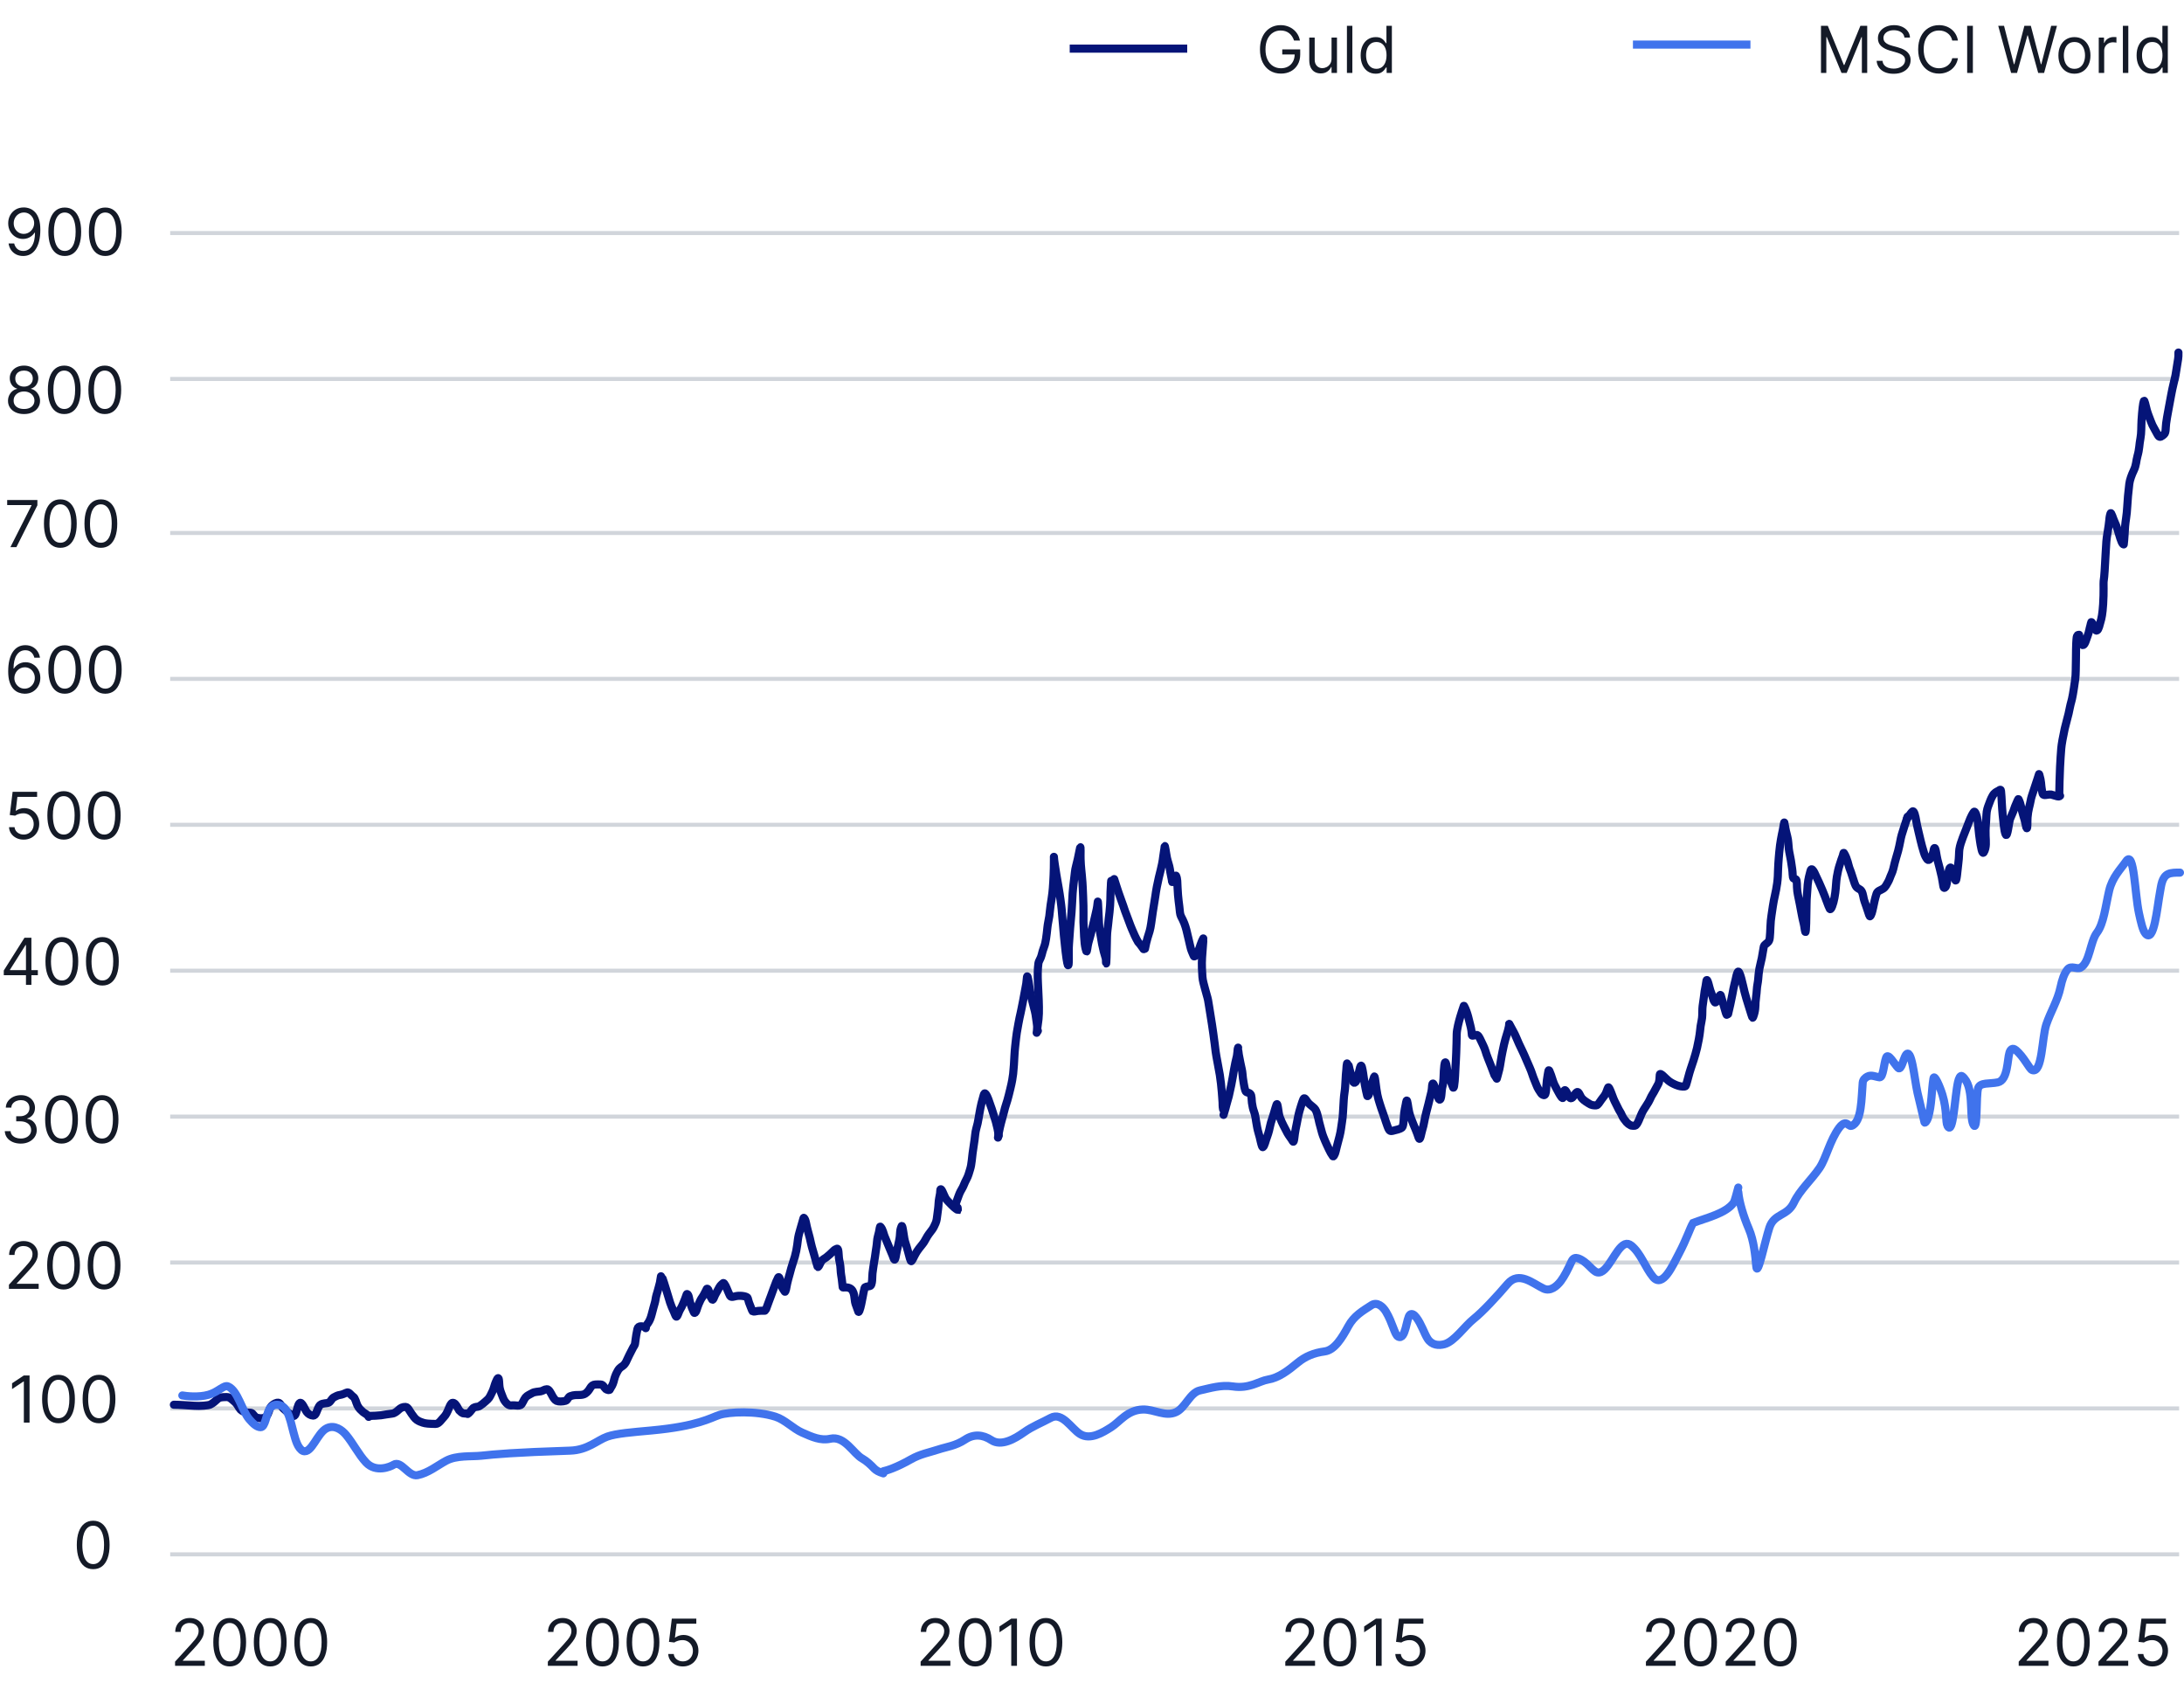 <svg width="539" height="417" viewBox="0 0 539 417" fill="none" xmlns="http://www.w3.org/2000/svg">
<line x1="42" y1="57.5" x2="537.795" y2="57.5" stroke="#D1D5DB"/>
<line x1="42" y1="93.5" x2="537.795" y2="93.5" stroke="#D1D5DB"/>
<line x1="42" y1="131.5" x2="537.795" y2="131.5" stroke="#D1D5DB"/>
<line x1="42" y1="167.5" x2="537.795" y2="167.5" stroke="#D1D5DB"/>
<line x1="42" y1="203.5" x2="537.795" y2="203.5" stroke="#D1D5DB"/>
<line x1="42" y1="239.5" x2="537.795" y2="239.5" stroke="#D1D5DB"/>
<line x1="42" y1="275.5" x2="537.795" y2="275.5" stroke="#D1D5DB"/>
<line x1="42" y1="311.5" x2="537.795" y2="311.5" stroke="#D1D5DB"/>
<line x1="42" y1="347.5" x2="537.795" y2="347.5" stroke="#D1D5DB"/>
<line x1="42" y1="383.5" x2="537.795" y2="383.5" stroke="#D1D5DB"/>
<path d="M7.295 339.364V351H5.886V340.841H5.818L2.977 342.727V341.295L5.886 339.364H7.295ZM14.438 351.159C13.581 351.159 12.852 350.926 12.25 350.46C11.648 349.991 11.188 349.311 10.869 348.42C10.551 347.527 10.392 346.447 10.392 345.182C10.392 343.924 10.551 342.85 10.869 341.96C11.191 341.066 11.653 340.384 12.256 339.915C12.862 339.441 13.589 339.205 14.438 339.205C15.286 339.205 16.011 339.441 16.614 339.915C17.22 340.384 17.682 341.066 18 341.96C18.322 342.85 18.483 343.924 18.483 345.182C18.483 346.447 18.324 347.527 18.006 348.42C17.688 349.311 17.227 349.991 16.625 350.46C16.023 350.926 15.294 351.159 14.438 351.159ZM14.438 349.909C15.286 349.909 15.945 349.5 16.415 348.682C16.884 347.864 17.119 346.697 17.119 345.182C17.119 344.174 17.011 343.316 16.796 342.608C16.583 341.9 16.276 341.36 15.875 340.989C15.477 340.617 14.998 340.432 14.438 340.432C13.597 340.432 12.939 340.847 12.466 341.676C11.992 342.502 11.756 343.67 11.756 345.182C11.756 346.189 11.862 347.045 12.074 347.75C12.286 348.455 12.591 348.991 12.989 349.358C13.39 349.725 13.873 349.909 14.438 349.909ZM24.438 351.159C23.581 351.159 22.852 350.926 22.25 350.46C21.648 349.991 21.188 349.311 20.869 348.42C20.551 347.527 20.392 346.447 20.392 345.182C20.392 343.924 20.551 342.85 20.869 341.96C21.191 341.066 21.653 340.384 22.256 339.915C22.862 339.441 23.589 339.205 24.438 339.205C25.286 339.205 26.011 339.441 26.614 339.915C27.22 340.384 27.682 341.066 28 341.96C28.322 342.85 28.483 343.924 28.483 345.182C28.483 346.447 28.324 347.527 28.006 348.42C27.688 349.311 27.227 349.991 26.625 350.46C26.023 350.926 25.294 351.159 24.438 351.159ZM24.438 349.909C25.286 349.909 25.945 349.5 26.415 348.682C26.884 347.864 27.119 346.697 27.119 345.182C27.119 344.174 27.011 343.316 26.796 342.608C26.583 341.9 26.276 341.36 25.875 340.989C25.477 340.617 24.998 340.432 24.438 340.432C23.597 340.432 22.939 340.847 22.466 341.676C21.992 342.502 21.756 343.67 21.756 345.182C21.756 346.189 21.862 347.045 22.074 347.75C22.286 348.455 22.591 348.991 22.989 349.358C23.39 349.725 23.873 349.909 24.438 349.909Z" fill="#141A27"/>
<path d="M23 387.159C22.144 387.159 21.415 386.926 20.812 386.46C20.21 385.991 19.75 385.311 19.432 384.42C19.114 383.527 18.954 382.447 18.954 381.182C18.954 379.924 19.114 378.85 19.432 377.96C19.754 377.066 20.216 376.384 20.818 375.915C21.424 375.441 22.151 375.205 23 375.205C23.849 375.205 24.574 375.441 25.176 375.915C25.782 376.384 26.244 377.066 26.562 377.96C26.884 378.85 27.046 379.924 27.046 381.182C27.046 382.447 26.886 383.527 26.568 384.42C26.25 385.311 25.79 385.991 25.188 386.46C24.585 386.926 23.856 387.159 23 387.159ZM23 385.909C23.849 385.909 24.508 385.5 24.977 384.682C25.447 383.864 25.682 382.697 25.682 381.182C25.682 380.174 25.574 379.316 25.358 378.608C25.146 377.9 24.839 377.36 24.438 376.989C24.04 376.617 23.561 376.432 23 376.432C22.159 376.432 21.502 376.847 21.028 377.676C20.555 378.502 20.318 379.67 20.318 381.182C20.318 382.189 20.424 383.045 20.636 383.75C20.849 384.455 21.153 384.991 21.551 385.358C21.953 385.725 22.436 385.909 23 385.909Z" fill="#141A27"/>
<path d="M43.205 411V409.977L47.045 405.773C47.496 405.28 47.867 404.852 48.159 404.489C48.451 404.121 48.667 403.777 48.807 403.455C48.951 403.129 49.023 402.788 49.023 402.432C49.023 402.023 48.924 401.669 48.727 401.369C48.534 401.07 48.269 400.839 47.932 400.676C47.595 400.513 47.216 400.432 46.795 400.432C46.349 400.432 45.958 400.525 45.625 400.71C45.295 400.892 45.04 401.148 44.858 401.477C44.68 401.807 44.591 402.193 44.591 402.636H43.25C43.25 401.955 43.407 401.356 43.722 400.841C44.036 400.326 44.464 399.924 45.006 399.636C45.551 399.348 46.163 399.205 46.841 399.205C47.523 399.205 48.127 399.348 48.653 399.636C49.18 399.924 49.593 400.312 49.892 400.801C50.191 401.29 50.341 401.833 50.341 402.432C50.341 402.86 50.263 403.278 50.108 403.688C49.956 404.093 49.691 404.545 49.312 405.045C48.938 405.542 48.417 406.148 47.75 406.864L45.136 409.659V409.75H50.545V411H43.205ZM56.688 411.159C55.831 411.159 55.102 410.926 54.5 410.46C53.898 409.991 53.438 409.311 53.119 408.42C52.801 407.527 52.642 406.447 52.642 405.182C52.642 403.924 52.801 402.85 53.119 401.96C53.441 401.066 53.903 400.384 54.506 399.915C55.112 399.441 55.839 399.205 56.688 399.205C57.536 399.205 58.261 399.441 58.864 399.915C59.47 400.384 59.932 401.066 60.25 401.96C60.572 402.85 60.733 403.924 60.733 405.182C60.733 406.447 60.574 407.527 60.256 408.42C59.938 409.311 59.477 409.991 58.875 410.46C58.273 410.926 57.544 411.159 56.688 411.159ZM56.688 409.909C57.536 409.909 58.195 409.5 58.665 408.682C59.135 407.864 59.369 406.697 59.369 405.182C59.369 404.174 59.261 403.316 59.045 402.608C58.833 401.9 58.526 401.36 58.125 400.989C57.727 400.617 57.248 400.432 56.688 400.432C55.847 400.432 55.189 400.847 54.716 401.676C54.242 402.502 54.006 403.67 54.006 405.182C54.006 406.189 54.112 407.045 54.324 407.75C54.536 408.455 54.841 408.991 55.239 409.358C55.64 409.725 56.123 409.909 56.688 409.909ZM66.688 411.159C65.831 411.159 65.102 410.926 64.5 410.46C63.898 409.991 63.438 409.311 63.119 408.42C62.801 407.527 62.642 406.447 62.642 405.182C62.642 403.924 62.801 402.85 63.119 401.96C63.441 401.066 63.903 400.384 64.506 399.915C65.112 399.441 65.839 399.205 66.688 399.205C67.536 399.205 68.261 399.441 68.864 399.915C69.47 400.384 69.932 401.066 70.25 401.96C70.572 402.85 70.733 403.924 70.733 405.182C70.733 406.447 70.574 407.527 70.256 408.42C69.938 409.311 69.477 409.991 68.875 410.46C68.273 410.926 67.544 411.159 66.688 411.159ZM66.688 409.909C67.536 409.909 68.195 409.5 68.665 408.682C69.135 407.864 69.369 406.697 69.369 405.182C69.369 404.174 69.261 403.316 69.046 402.608C68.833 401.9 68.526 401.36 68.125 400.989C67.727 400.617 67.248 400.432 66.688 400.432C65.847 400.432 65.189 400.847 64.716 401.676C64.242 402.502 64.006 403.67 64.006 405.182C64.006 406.189 64.112 407.045 64.324 407.75C64.536 408.455 64.841 408.991 65.239 409.358C65.64 409.725 66.123 409.909 66.688 409.909ZM76.688 411.159C75.831 411.159 75.102 410.926 74.5 410.46C73.898 409.991 73.438 409.311 73.119 408.42C72.801 407.527 72.642 406.447 72.642 405.182C72.642 403.924 72.801 402.85 73.119 401.96C73.441 401.066 73.903 400.384 74.506 399.915C75.112 399.441 75.839 399.205 76.688 399.205C77.536 399.205 78.261 399.441 78.864 399.915C79.47 400.384 79.932 401.066 80.25 401.96C80.572 402.85 80.733 403.924 80.733 405.182C80.733 406.447 80.574 407.527 80.256 408.42C79.938 409.311 79.477 409.991 78.875 410.46C78.273 410.926 77.544 411.159 76.688 411.159ZM76.688 409.909C77.536 409.909 78.195 409.5 78.665 408.682C79.135 407.864 79.369 406.697 79.369 405.182C79.369 404.174 79.261 403.316 79.046 402.608C78.833 401.9 78.526 401.36 78.125 400.989C77.727 400.617 77.248 400.432 76.688 400.432C75.847 400.432 75.189 400.847 74.716 401.676C74.242 402.502 74.006 403.67 74.006 405.182C74.006 406.189 74.112 407.045 74.324 407.75C74.536 408.455 74.841 408.991 75.239 409.358C75.64 409.725 76.123 409.909 76.688 409.909Z" fill="#141A27"/>
<path d="M135.205 411V409.977L139.045 405.773C139.496 405.28 139.867 404.852 140.159 404.489C140.451 404.121 140.667 403.777 140.807 403.455C140.951 403.129 141.023 402.788 141.023 402.432C141.023 402.023 140.924 401.669 140.727 401.369C140.534 401.07 140.269 400.839 139.932 400.676C139.595 400.513 139.216 400.432 138.795 400.432C138.348 400.432 137.958 400.525 137.625 400.71C137.295 400.892 137.04 401.148 136.858 401.477C136.68 401.807 136.591 402.193 136.591 402.636H135.25C135.25 401.955 135.407 401.356 135.722 400.841C136.036 400.326 136.464 399.924 137.006 399.636C137.551 399.348 138.163 399.205 138.841 399.205C139.523 399.205 140.127 399.348 140.653 399.636C141.18 399.924 141.593 400.312 141.892 400.801C142.191 401.29 142.341 401.833 142.341 402.432C142.341 402.86 142.263 403.278 142.108 403.688C141.956 404.093 141.691 404.545 141.312 405.045C140.938 405.542 140.417 406.148 139.75 406.864L137.136 409.659V409.75H142.545V411H135.205ZM148.688 411.159C147.831 411.159 147.102 410.926 146.5 410.46C145.898 409.991 145.438 409.311 145.119 408.42C144.801 407.527 144.642 406.447 144.642 405.182C144.642 403.924 144.801 402.85 145.119 401.96C145.441 401.066 145.903 400.384 146.506 399.915C147.112 399.441 147.839 399.205 148.688 399.205C149.536 399.205 150.261 399.441 150.864 399.915C151.47 400.384 151.932 401.066 152.25 401.96C152.572 402.85 152.733 403.924 152.733 405.182C152.733 406.447 152.574 407.527 152.256 408.42C151.938 409.311 151.477 409.991 150.875 410.46C150.273 410.926 149.544 411.159 148.688 411.159ZM148.688 409.909C149.536 409.909 150.195 409.5 150.665 408.682C151.134 407.864 151.369 406.697 151.369 405.182C151.369 404.174 151.261 403.316 151.045 402.608C150.833 401.9 150.527 401.36 150.125 400.989C149.727 400.617 149.248 400.432 148.688 400.432C147.847 400.432 147.189 400.847 146.716 401.676C146.242 402.502 146.006 403.67 146.006 405.182C146.006 406.189 146.112 407.045 146.324 407.75C146.536 408.455 146.841 408.991 147.239 409.358C147.64 409.725 148.123 409.909 148.688 409.909ZM158.688 411.159C157.831 411.159 157.102 410.926 156.5 410.46C155.898 409.991 155.438 409.311 155.119 408.42C154.801 407.527 154.642 406.447 154.642 405.182C154.642 403.924 154.801 402.85 155.119 401.96C155.441 401.066 155.903 400.384 156.506 399.915C157.112 399.441 157.839 399.205 158.688 399.205C159.536 399.205 160.261 399.441 160.864 399.915C161.47 400.384 161.932 401.066 162.25 401.96C162.572 402.85 162.733 403.924 162.733 405.182C162.733 406.447 162.574 407.527 162.256 408.42C161.938 409.311 161.477 409.991 160.875 410.46C160.273 410.926 159.544 411.159 158.688 411.159ZM158.688 409.909C159.536 409.909 160.195 409.5 160.665 408.682C161.134 407.864 161.369 406.697 161.369 405.182C161.369 404.174 161.261 403.316 161.045 402.608C160.833 401.9 160.527 401.36 160.125 400.989C159.727 400.617 159.248 400.432 158.688 400.432C157.847 400.432 157.189 400.847 156.716 401.676C156.242 402.502 156.006 403.67 156.006 405.182C156.006 406.189 156.112 407.045 156.324 407.75C156.536 408.455 156.841 408.991 157.239 409.358C157.64 409.725 158.123 409.909 158.688 409.909ZM168.528 411.159C167.862 411.159 167.261 411.027 166.727 410.761C166.193 410.496 165.765 410.133 165.443 409.67C165.121 409.208 164.945 408.682 164.915 408.091H166.278C166.331 408.617 166.57 409.053 166.994 409.398C167.422 409.739 167.934 409.909 168.528 409.909C169.006 409.909 169.43 409.797 169.801 409.574C170.176 409.35 170.47 409.044 170.682 408.653C170.898 408.259 171.006 407.814 171.006 407.318C171.006 406.811 170.894 406.358 170.67 405.96C170.451 405.559 170.148 405.242 169.761 405.011C169.375 404.78 168.934 404.663 168.438 404.659C168.081 404.655 167.716 404.71 167.341 404.824C166.966 404.934 166.657 405.076 166.415 405.25L165.097 405.091L165.801 399.364H171.847V400.614H166.983L166.574 404.045H166.642C166.881 403.856 167.18 403.699 167.54 403.574C167.9 403.449 168.275 403.386 168.665 403.386C169.377 403.386 170.011 403.557 170.568 403.898C171.129 404.235 171.568 404.697 171.886 405.284C172.208 405.871 172.369 406.542 172.369 407.295C172.369 408.038 172.203 408.701 171.869 409.284C171.54 409.864 171.085 410.322 170.506 410.659C169.926 410.992 169.267 411.159 168.528 411.159Z" fill="#141A27"/>
<path d="M227.205 411V409.977L231.045 405.773C231.496 405.28 231.867 404.852 232.159 404.489C232.451 404.121 232.667 403.777 232.807 403.455C232.951 403.129 233.023 402.788 233.023 402.432C233.023 402.023 232.924 401.669 232.727 401.369C232.534 401.07 232.269 400.839 231.932 400.676C231.595 400.513 231.216 400.432 230.795 400.432C230.348 400.432 229.958 400.525 229.625 400.71C229.295 400.892 229.04 401.148 228.858 401.477C228.68 401.807 228.591 402.193 228.591 402.636H227.25C227.25 401.955 227.407 401.356 227.722 400.841C228.036 400.326 228.464 399.924 229.006 399.636C229.551 399.348 230.163 399.205 230.841 399.205C231.523 399.205 232.127 399.348 232.653 399.636C233.18 399.924 233.593 400.312 233.892 400.801C234.191 401.29 234.341 401.833 234.341 402.432C234.341 402.86 234.263 403.278 234.108 403.688C233.956 404.093 233.691 404.545 233.312 405.045C232.938 405.542 232.417 406.148 231.75 406.864L229.136 409.659V409.75H234.545V411H227.205ZM240.688 411.159C239.831 411.159 239.102 410.926 238.5 410.46C237.898 409.991 237.438 409.311 237.119 408.42C236.801 407.527 236.642 406.447 236.642 405.182C236.642 403.924 236.801 402.85 237.119 401.96C237.441 401.066 237.903 400.384 238.506 399.915C239.112 399.441 239.839 399.205 240.688 399.205C241.536 399.205 242.261 399.441 242.864 399.915C243.47 400.384 243.932 401.066 244.25 401.96C244.572 402.85 244.733 403.924 244.733 405.182C244.733 406.447 244.574 407.527 244.256 408.42C243.938 409.311 243.477 409.991 242.875 410.46C242.273 410.926 241.544 411.159 240.688 411.159ZM240.688 409.909C241.536 409.909 242.195 409.5 242.665 408.682C243.134 407.864 243.369 406.697 243.369 405.182C243.369 404.174 243.261 403.316 243.045 402.608C242.833 401.9 242.527 401.36 242.125 400.989C241.727 400.617 241.248 400.432 240.688 400.432C239.847 400.432 239.189 400.847 238.716 401.676C238.242 402.502 238.006 403.67 238.006 405.182C238.006 406.189 238.112 407.045 238.324 407.75C238.536 408.455 238.841 408.991 239.239 409.358C239.64 409.725 240.123 409.909 240.688 409.909ZM250.983 399.364V411H249.574V400.841H249.506L246.665 402.727V401.295L249.574 399.364H250.983ZM258.125 411.159C257.269 411.159 256.54 410.926 255.938 410.46C255.335 409.991 254.875 409.311 254.557 408.42C254.239 407.527 254.08 406.447 254.08 405.182C254.08 403.924 254.239 402.85 254.557 401.96C254.879 401.066 255.341 400.384 255.943 399.915C256.549 399.441 257.277 399.205 258.125 399.205C258.973 399.205 259.699 399.441 260.301 399.915C260.907 400.384 261.369 401.066 261.688 401.96C262.009 402.85 262.17 403.924 262.17 405.182C262.17 406.447 262.011 407.527 261.693 408.42C261.375 409.311 260.915 409.991 260.312 410.46C259.71 410.926 258.981 411.159 258.125 411.159ZM258.125 409.909C258.973 409.909 259.633 409.5 260.102 408.682C260.572 407.864 260.807 406.697 260.807 405.182C260.807 404.174 260.699 403.316 260.483 402.608C260.271 401.9 259.964 401.36 259.562 400.989C259.165 400.617 258.686 400.432 258.125 400.432C257.284 400.432 256.627 400.847 256.153 401.676C255.68 402.502 255.443 403.67 255.443 405.182C255.443 406.189 255.549 407.045 255.761 407.75C255.973 408.455 256.278 408.991 256.676 409.358C257.078 409.725 257.561 409.909 258.125 409.909Z" fill="#141A27"/>
<path d="M317.205 411V409.977L321.045 405.773C321.496 405.28 321.867 404.852 322.159 404.489C322.451 404.121 322.667 403.777 322.807 403.455C322.951 403.129 323.023 402.788 323.023 402.432C323.023 402.023 322.924 401.669 322.727 401.369C322.534 401.07 322.269 400.839 321.932 400.676C321.595 400.513 321.216 400.432 320.795 400.432C320.348 400.432 319.958 400.525 319.625 400.71C319.295 400.892 319.04 401.148 318.858 401.477C318.68 401.807 318.591 402.193 318.591 402.636H317.25C317.25 401.955 317.407 401.356 317.722 400.841C318.036 400.326 318.464 399.924 319.006 399.636C319.551 399.348 320.163 399.205 320.841 399.205C321.523 399.205 322.127 399.348 322.653 399.636C323.18 399.924 323.593 400.312 323.892 400.801C324.191 401.29 324.341 401.833 324.341 402.432C324.341 402.86 324.263 403.278 324.108 403.688C323.956 404.093 323.691 404.545 323.312 405.045C322.938 405.542 322.417 406.148 321.75 406.864L319.136 409.659V409.75H324.545V411H317.205ZM330.688 411.159C329.831 411.159 329.102 410.926 328.5 410.46C327.898 409.991 327.438 409.311 327.119 408.42C326.801 407.527 326.642 406.447 326.642 405.182C326.642 403.924 326.801 402.85 327.119 401.96C327.441 401.066 327.903 400.384 328.506 399.915C329.112 399.441 329.839 399.205 330.688 399.205C331.536 399.205 332.261 399.441 332.864 399.915C333.47 400.384 333.932 401.066 334.25 401.96C334.572 402.85 334.733 403.924 334.733 405.182C334.733 406.447 334.574 407.527 334.256 408.42C333.938 409.311 333.477 409.991 332.875 410.46C332.273 410.926 331.544 411.159 330.688 411.159ZM330.688 409.909C331.536 409.909 332.195 409.5 332.665 408.682C333.134 407.864 333.369 406.697 333.369 405.182C333.369 404.174 333.261 403.316 333.045 402.608C332.833 401.9 332.527 401.36 332.125 400.989C331.727 400.617 331.248 400.432 330.688 400.432C329.847 400.432 329.189 400.847 328.716 401.676C328.242 402.502 328.006 403.67 328.006 405.182C328.006 406.189 328.112 407.045 328.324 407.75C328.536 408.455 328.841 408.991 329.239 409.358C329.64 409.725 330.123 409.909 330.688 409.909ZM340.983 399.364V411H339.574V400.841H339.506L336.665 402.727V401.295L339.574 399.364H340.983ZM347.966 411.159C347.299 411.159 346.699 411.027 346.165 410.761C345.631 410.496 345.203 410.133 344.881 409.67C344.559 409.208 344.383 408.682 344.352 408.091H345.716C345.769 408.617 346.008 409.053 346.432 409.398C346.86 409.739 347.371 409.909 347.966 409.909C348.443 409.909 348.867 409.797 349.239 409.574C349.614 409.35 349.907 409.044 350.119 408.653C350.335 408.259 350.443 407.814 350.443 407.318C350.443 406.811 350.331 406.358 350.108 405.96C349.888 405.559 349.585 405.242 349.199 405.011C348.813 404.78 348.371 404.663 347.875 404.659C347.519 404.655 347.153 404.71 346.778 404.824C346.403 404.934 346.095 405.076 345.852 405.25L344.534 405.091L345.239 399.364H351.284V400.614H346.42L346.011 404.045H346.08C346.318 403.856 346.617 403.699 346.977 403.574C347.337 403.449 347.712 403.386 348.102 403.386C348.814 403.386 349.449 403.557 350.006 403.898C350.566 404.235 351.006 404.697 351.324 405.284C351.646 405.871 351.807 406.542 351.807 407.295C351.807 408.038 351.64 408.701 351.307 409.284C350.977 409.864 350.523 410.322 349.943 410.659C349.364 410.992 348.705 411.159 347.966 411.159Z" fill="#141A27"/>
<path d="M406.205 411V409.977L410.045 405.773C410.496 405.28 410.867 404.852 411.159 404.489C411.451 404.121 411.667 403.777 411.807 403.455C411.951 403.129 412.023 402.788 412.023 402.432C412.023 402.023 411.924 401.669 411.727 401.369C411.534 401.07 411.269 400.839 410.932 400.676C410.595 400.513 410.216 400.432 409.795 400.432C409.348 400.432 408.958 400.525 408.625 400.71C408.295 400.892 408.04 401.148 407.858 401.477C407.68 401.807 407.591 402.193 407.591 402.636H406.25C406.25 401.955 406.407 401.356 406.722 400.841C407.036 400.326 407.464 399.924 408.006 399.636C408.551 399.348 409.163 399.205 409.841 399.205C410.523 399.205 411.127 399.348 411.653 399.636C412.18 399.924 412.593 400.312 412.892 400.801C413.191 401.29 413.341 401.833 413.341 402.432C413.341 402.86 413.263 403.278 413.108 403.688C412.956 404.093 412.691 404.545 412.312 405.045C411.938 405.542 411.417 406.148 410.75 406.864L408.136 409.659V409.75H413.545V411H406.205ZM419.688 411.159C418.831 411.159 418.102 410.926 417.5 410.46C416.898 409.991 416.438 409.311 416.119 408.42C415.801 407.527 415.642 406.447 415.642 405.182C415.642 403.924 415.801 402.85 416.119 401.96C416.441 401.066 416.903 400.384 417.506 399.915C418.112 399.441 418.839 399.205 419.688 399.205C420.536 399.205 421.261 399.441 421.864 399.915C422.47 400.384 422.932 401.066 423.25 401.96C423.572 402.85 423.733 403.924 423.733 405.182C423.733 406.447 423.574 407.527 423.256 408.42C422.938 409.311 422.477 409.991 421.875 410.46C421.273 410.926 420.544 411.159 419.688 411.159ZM419.688 409.909C420.536 409.909 421.195 409.5 421.665 408.682C422.134 407.864 422.369 406.697 422.369 405.182C422.369 404.174 422.261 403.316 422.045 402.608C421.833 401.9 421.527 401.36 421.125 400.989C420.727 400.617 420.248 400.432 419.688 400.432C418.847 400.432 418.189 400.847 417.716 401.676C417.242 402.502 417.006 403.67 417.006 405.182C417.006 406.189 417.112 407.045 417.324 407.75C417.536 408.455 417.841 408.991 418.239 409.358C418.64 409.725 419.123 409.909 419.688 409.909ZM425.892 411V409.977L429.733 405.773C430.184 405.28 430.555 404.852 430.847 404.489C431.138 404.121 431.354 403.777 431.494 403.455C431.638 403.129 431.71 402.788 431.71 402.432C431.71 402.023 431.612 401.669 431.415 401.369C431.222 401.07 430.956 400.839 430.619 400.676C430.282 400.513 429.903 400.432 429.483 400.432C429.036 400.432 428.646 400.525 428.312 400.71C427.983 400.892 427.727 401.148 427.545 401.477C427.367 401.807 427.278 402.193 427.278 402.636H425.938C425.938 401.955 426.095 401.356 426.409 400.841C426.723 400.326 427.152 399.924 427.693 399.636C428.239 399.348 428.85 399.205 429.528 399.205C430.21 399.205 430.814 399.348 431.341 399.636C431.867 399.924 432.28 400.312 432.58 400.801C432.879 401.29 433.028 401.833 433.028 402.432C433.028 402.86 432.951 403.278 432.795 403.688C432.644 404.093 432.379 404.545 432 405.045C431.625 405.542 431.104 406.148 430.438 406.864L427.824 409.659V409.75H433.233V411H425.892ZM439.375 411.159C438.519 411.159 437.79 410.926 437.188 410.46C436.585 409.991 436.125 409.311 435.807 408.42C435.489 407.527 435.33 406.447 435.33 405.182C435.33 403.924 435.489 402.85 435.807 401.96C436.129 401.066 436.591 400.384 437.193 399.915C437.799 399.441 438.527 399.205 439.375 399.205C440.223 399.205 440.949 399.441 441.551 399.915C442.157 400.384 442.619 401.066 442.938 401.96C443.259 402.85 443.42 403.924 443.42 405.182C443.42 406.447 443.261 407.527 442.943 408.42C442.625 409.311 442.165 409.991 441.562 410.46C440.96 410.926 440.231 411.159 439.375 411.159ZM439.375 409.909C440.223 409.909 440.883 409.5 441.352 408.682C441.822 407.864 442.057 406.697 442.057 405.182C442.057 404.174 441.949 403.316 441.733 402.608C441.521 401.9 441.214 401.36 440.812 400.989C440.415 400.617 439.936 400.432 439.375 400.432C438.534 400.432 437.877 400.847 437.403 401.676C436.93 402.502 436.693 403.67 436.693 405.182C436.693 406.189 436.799 407.045 437.011 407.75C437.223 408.455 437.528 408.991 437.926 409.358C438.328 409.725 438.811 409.909 439.375 409.909Z" fill="#141A27"/>
<path d="M498.205 411V409.977L502.045 405.773C502.496 405.28 502.867 404.852 503.159 404.489C503.451 404.121 503.667 403.777 503.807 403.455C503.951 403.129 504.023 402.788 504.023 402.432C504.023 402.023 503.924 401.669 503.727 401.369C503.534 401.07 503.269 400.839 502.932 400.676C502.595 400.513 502.216 400.432 501.795 400.432C501.348 400.432 500.958 400.525 500.625 400.71C500.295 400.892 500.04 401.148 499.858 401.477C499.68 401.807 499.591 402.193 499.591 402.636H498.25C498.25 401.955 498.407 401.356 498.722 400.841C499.036 400.326 499.464 399.924 500.006 399.636C500.551 399.348 501.163 399.205 501.841 399.205C502.523 399.205 503.127 399.348 503.653 399.636C504.18 399.924 504.593 400.312 504.892 400.801C505.191 401.29 505.341 401.833 505.341 402.432C505.341 402.86 505.263 403.278 505.108 403.688C504.956 404.093 504.691 404.545 504.312 405.045C503.938 405.542 503.417 406.148 502.75 406.864L500.136 409.659V409.75H505.545V411H498.205ZM511.688 411.159C510.831 411.159 510.102 410.926 509.5 410.46C508.898 409.991 508.438 409.311 508.119 408.42C507.801 407.527 507.642 406.447 507.642 405.182C507.642 403.924 507.801 402.85 508.119 401.96C508.441 401.066 508.903 400.384 509.506 399.915C510.112 399.441 510.839 399.205 511.688 399.205C512.536 399.205 513.261 399.441 513.864 399.915C514.47 400.384 514.932 401.066 515.25 401.96C515.572 402.85 515.733 403.924 515.733 405.182C515.733 406.447 515.574 407.527 515.256 408.42C514.938 409.311 514.477 409.991 513.875 410.46C513.273 410.926 512.544 411.159 511.688 411.159ZM511.688 409.909C512.536 409.909 513.195 409.5 513.665 408.682C514.134 407.864 514.369 406.697 514.369 405.182C514.369 404.174 514.261 403.316 514.045 402.608C513.833 401.9 513.527 401.36 513.125 400.989C512.727 400.617 512.248 400.432 511.688 400.432C510.847 400.432 510.189 400.847 509.716 401.676C509.242 402.502 509.006 403.67 509.006 405.182C509.006 406.189 509.112 407.045 509.324 407.75C509.536 408.455 509.841 408.991 510.239 409.358C510.64 409.725 511.123 409.909 511.688 409.909ZM517.892 411V409.977L521.733 405.773C522.184 405.28 522.555 404.852 522.847 404.489C523.138 404.121 523.354 403.777 523.494 403.455C523.638 403.129 523.71 402.788 523.71 402.432C523.71 402.023 523.612 401.669 523.415 401.369C523.222 401.07 522.956 400.839 522.619 400.676C522.282 400.513 521.903 400.432 521.483 400.432C521.036 400.432 520.646 400.525 520.312 400.71C519.983 400.892 519.727 401.148 519.545 401.477C519.367 401.807 519.278 402.193 519.278 402.636H517.938C517.938 401.955 518.095 401.356 518.409 400.841C518.723 400.326 519.152 399.924 519.693 399.636C520.239 399.348 520.85 399.205 521.528 399.205C522.21 399.205 522.814 399.348 523.341 399.636C523.867 399.924 524.28 400.312 524.58 400.801C524.879 401.29 525.028 401.833 525.028 402.432C525.028 402.86 524.951 403.278 524.795 403.688C524.644 404.093 524.379 404.545 524 405.045C523.625 405.542 523.104 406.148 522.438 406.864L519.824 409.659V409.75H525.233V411H517.892ZM531.216 411.159C530.549 411.159 529.949 411.027 529.415 410.761C528.881 410.496 528.453 410.133 528.131 409.67C527.809 409.208 527.633 408.682 527.602 408.091H528.966C529.019 408.617 529.258 409.053 529.682 409.398C530.11 409.739 530.621 409.909 531.216 409.909C531.693 409.909 532.117 409.797 532.489 409.574C532.864 409.35 533.157 409.044 533.369 408.653C533.585 408.259 533.693 407.814 533.693 407.318C533.693 406.811 533.581 406.358 533.358 405.96C533.138 405.559 532.835 405.242 532.449 405.011C532.063 404.78 531.621 404.663 531.125 404.659C530.769 404.655 530.403 404.71 530.028 404.824C529.653 404.934 529.345 405.076 529.102 405.25L527.784 405.091L528.489 399.364H534.534V400.614H529.67L529.261 404.045H529.33C529.568 403.856 529.867 403.699 530.227 403.574C530.587 403.449 530.962 403.386 531.352 403.386C532.064 403.386 532.699 403.557 533.256 403.898C533.816 404.235 534.256 404.697 534.574 405.284C534.896 405.871 535.057 406.542 535.057 407.295C535.057 408.038 534.89 408.701 534.557 409.284C534.227 409.864 533.773 410.322 533.193 410.659C532.614 410.992 531.955 411.159 531.216 411.159Z" fill="#141A27"/>
<path d="M2.205 318V316.977L6.045 312.773C6.496 312.28 6.867 311.852 7.159 311.489C7.451 311.121 7.667 310.777 7.807 310.455C7.951 310.129 8.023 309.788 8.023 309.432C8.023 309.023 7.924 308.669 7.727 308.369C7.534 308.07 7.269 307.839 6.932 307.676C6.595 307.513 6.216 307.432 5.795 307.432C5.348 307.432 4.958 307.525 4.625 307.71C4.295 307.892 4.04 308.148 3.858 308.477C3.68 308.807 3.591 309.193 3.591 309.636H2.25C2.25 308.955 2.407 308.356 2.722 307.841C3.036 307.326 3.464 306.924 4.006 306.636C4.551 306.348 5.163 306.205 5.841 306.205C6.523 306.205 7.127 306.348 7.653 306.636C8.18 306.924 8.593 307.312 8.892 307.801C9.191 308.29 9.341 308.833 9.341 309.432C9.341 309.86 9.263 310.278 9.108 310.688C8.956 311.093 8.691 311.545 8.312 312.045C7.938 312.542 7.417 313.148 6.75 313.864L4.136 316.659V316.75H9.545V318H2.205ZM15.688 318.159C14.831 318.159 14.102 317.926 13.5 317.46C12.898 316.991 12.438 316.311 12.119 315.42C11.801 314.527 11.642 313.447 11.642 312.182C11.642 310.924 11.801 309.85 12.119 308.96C12.441 308.066 12.903 307.384 13.506 306.915C14.112 306.441 14.839 306.205 15.688 306.205C16.536 306.205 17.261 306.441 17.864 306.915C18.47 307.384 18.932 308.066 19.25 308.96C19.572 309.85 19.733 310.924 19.733 312.182C19.733 313.447 19.574 314.527 19.256 315.42C18.938 316.311 18.477 316.991 17.875 317.46C17.273 317.926 16.544 318.159 15.688 318.159ZM15.688 316.909C16.536 316.909 17.195 316.5 17.665 315.682C18.134 314.864 18.369 313.697 18.369 312.182C18.369 311.174 18.261 310.316 18.046 309.608C17.833 308.9 17.526 308.36 17.125 307.989C16.727 307.617 16.248 307.432 15.688 307.432C14.847 307.432 14.189 307.847 13.716 308.676C13.242 309.502 13.006 310.67 13.006 312.182C13.006 313.189 13.112 314.045 13.324 314.75C13.536 315.455 13.841 315.991 14.239 316.358C14.64 316.725 15.123 316.909 15.688 316.909ZM25.688 318.159C24.831 318.159 24.102 317.926 23.5 317.46C22.898 316.991 22.438 316.311 22.119 315.42C21.801 314.527 21.642 313.447 21.642 312.182C21.642 310.924 21.801 309.85 22.119 308.96C22.441 308.066 22.903 307.384 23.506 306.915C24.112 306.441 24.839 306.205 25.688 306.205C26.536 306.205 27.261 306.441 27.864 306.915C28.47 307.384 28.932 308.066 29.25 308.96C29.572 309.85 29.733 310.924 29.733 312.182C29.733 313.447 29.574 314.527 29.256 315.42C28.938 316.311 28.477 316.991 27.875 317.46C27.273 317.926 26.544 318.159 25.688 318.159ZM25.688 316.909C26.536 316.909 27.195 316.5 27.665 315.682C28.134 314.864 28.369 313.697 28.369 312.182C28.369 311.174 28.261 310.316 28.046 309.608C27.833 308.9 27.526 308.36 27.125 307.989C26.727 307.617 26.248 307.432 25.688 307.432C24.847 307.432 24.189 307.847 23.716 308.676C23.242 309.502 23.006 310.67 23.006 312.182C23.006 313.189 23.112 314.045 23.324 314.75C23.536 315.455 23.841 315.991 24.239 316.358C24.64 316.725 25.123 316.909 25.688 316.909Z" fill="#141A27"/>
<path d="M5.136 282.159C4.386 282.159 3.718 282.03 3.131 281.773C2.547 281.515 2.083 281.157 1.739 280.699C1.398 280.237 1.212 279.701 1.182 279.091H2.614C2.644 279.466 2.773 279.79 3 280.062C3.227 280.331 3.525 280.54 3.892 280.688C4.259 280.835 4.667 280.909 5.114 280.909C5.614 280.909 6.057 280.822 6.443 280.648C6.83 280.473 7.133 280.231 7.352 279.92C7.572 279.61 7.682 279.25 7.682 278.841C7.682 278.413 7.576 278.036 7.364 277.71C7.152 277.381 6.841 277.123 6.432 276.938C6.023 276.752 5.523 276.659 4.932 276.659H4V275.409H4.932C5.394 275.409 5.799 275.326 6.148 275.159C6.5 274.992 6.775 274.758 6.972 274.455C7.172 274.152 7.273 273.795 7.273 273.386C7.273 272.992 7.186 272.65 7.011 272.358C6.837 272.066 6.591 271.839 6.273 271.676C5.958 271.513 5.587 271.432 5.159 271.432C4.758 271.432 4.379 271.506 4.023 271.653C3.67 271.797 3.383 272.008 3.159 272.284C2.936 272.557 2.814 272.886 2.795 273.273H1.432C1.455 272.663 1.638 272.129 1.983 271.67C2.328 271.208 2.778 270.848 3.335 270.591C3.896 270.333 4.511 270.205 5.182 270.205C5.902 270.205 6.519 270.35 7.034 270.642C7.549 270.93 7.945 271.311 8.222 271.784C8.498 272.258 8.636 272.769 8.636 273.318C8.636 273.973 8.464 274.532 8.119 274.994C7.778 275.456 7.314 275.777 6.727 275.955V276.045C7.462 276.167 8.036 276.479 8.449 276.983C8.862 277.483 9.068 278.102 9.068 278.841C9.068 279.473 8.896 280.042 8.551 280.545C8.21 281.045 7.744 281.439 7.153 281.727C6.562 282.015 5.89 282.159 5.136 282.159ZM15.188 282.159C14.331 282.159 13.602 281.926 13 281.46C12.398 280.991 11.938 280.311 11.619 279.42C11.301 278.527 11.142 277.447 11.142 276.182C11.142 274.924 11.301 273.85 11.619 272.96C11.941 272.066 12.403 271.384 13.006 270.915C13.612 270.441 14.339 270.205 15.188 270.205C16.036 270.205 16.761 270.441 17.364 270.915C17.97 271.384 18.432 272.066 18.75 272.96C19.072 273.85 19.233 274.924 19.233 276.182C19.233 277.447 19.074 278.527 18.756 279.42C18.438 280.311 17.977 280.991 17.375 281.46C16.773 281.926 16.044 282.159 15.188 282.159ZM15.188 280.909C16.036 280.909 16.695 280.5 17.165 279.682C17.634 278.864 17.869 277.697 17.869 276.182C17.869 275.174 17.761 274.316 17.546 273.608C17.333 272.9 17.026 272.36 16.625 271.989C16.227 271.617 15.748 271.432 15.188 271.432C14.347 271.432 13.689 271.847 13.216 272.676C12.742 273.502 12.506 274.67 12.506 276.182C12.506 277.189 12.612 278.045 12.824 278.75C13.036 279.455 13.341 279.991 13.739 280.358C14.14 280.725 14.623 280.909 15.188 280.909ZM25.188 282.159C24.331 282.159 23.602 281.926 23 281.46C22.398 280.991 21.938 280.311 21.619 279.42C21.301 278.527 21.142 277.447 21.142 276.182C21.142 274.924 21.301 273.85 21.619 272.96C21.941 272.066 22.403 271.384 23.006 270.915C23.612 270.441 24.339 270.205 25.188 270.205C26.036 270.205 26.761 270.441 27.364 270.915C27.97 271.384 28.432 272.066 28.75 272.96C29.072 273.85 29.233 274.924 29.233 276.182C29.233 277.447 29.074 278.527 28.756 279.42C28.438 280.311 27.977 280.991 27.375 281.46C26.773 281.926 26.044 282.159 25.188 282.159ZM25.188 280.909C26.036 280.909 26.695 280.5 27.165 279.682C27.634 278.864 27.869 277.697 27.869 276.182C27.869 275.174 27.761 274.316 27.546 273.608C27.333 272.9 27.026 272.36 26.625 271.989C26.227 271.617 25.748 271.432 25.188 271.432C24.347 271.432 23.689 271.847 23.216 272.676C22.742 273.502 22.506 274.67 22.506 276.182C22.506 277.189 22.612 278.045 22.824 278.75C23.036 279.455 23.341 279.991 23.739 280.358C24.14 280.725 24.623 280.909 25.188 280.909Z" fill="#141A27"/>
<path d="M0.932 240.614V239.455L6.045 231.364H6.886V233.159H6.318L2.455 239.273V239.364H9.341V240.614H0.932ZM6.409 243V240.261V239.722V231.364H7.75V243H6.409ZM15.266 243.159C14.41 243.159 13.68 242.926 13.078 242.46C12.476 241.991 12.016 241.311 11.697 240.42C11.379 239.527 11.22 238.447 11.22 237.182C11.22 235.924 11.379 234.85 11.697 233.96C12.019 233.066 12.482 232.384 13.084 231.915C13.69 231.441 14.417 231.205 15.266 231.205C16.114 231.205 16.84 231.441 17.442 231.915C18.048 232.384 18.51 233.066 18.828 233.96C19.15 234.85 19.311 235.924 19.311 237.182C19.311 238.447 19.152 239.527 18.834 240.42C18.516 241.311 18.055 241.991 17.453 242.46C16.851 242.926 16.122 243.159 15.266 243.159ZM15.266 241.909C16.114 241.909 16.773 241.5 17.243 240.682C17.713 239.864 17.947 238.697 17.947 237.182C17.947 236.174 17.84 235.316 17.624 234.608C17.412 233.9 17.105 233.36 16.703 232.989C16.305 232.617 15.826 232.432 15.266 232.432C14.425 232.432 13.768 232.847 13.294 233.676C12.82 234.502 12.584 235.67 12.584 237.182C12.584 238.189 12.69 239.045 12.902 239.75C13.114 240.455 13.419 240.991 13.817 241.358C14.218 241.725 14.701 241.909 15.266 241.909ZM25.266 243.159C24.41 243.159 23.68 242.926 23.078 242.46C22.476 241.991 22.016 241.311 21.697 240.42C21.379 239.527 21.22 238.447 21.22 237.182C21.22 235.924 21.379 234.85 21.697 233.96C22.019 233.066 22.482 232.384 23.084 231.915C23.69 231.441 24.417 231.205 25.266 231.205C26.114 231.205 26.84 231.441 27.442 231.915C28.048 232.384 28.51 233.066 28.828 233.96C29.15 234.85 29.311 235.924 29.311 237.182C29.311 238.447 29.152 239.527 28.834 240.42C28.516 241.311 28.055 241.991 27.453 242.46C26.851 242.926 26.122 243.159 25.266 243.159ZM25.266 241.909C26.114 241.909 26.773 241.5 27.243 240.682C27.713 239.864 27.947 238.697 27.947 237.182C27.947 236.174 27.84 235.316 27.624 234.608C27.412 233.9 27.105 233.36 26.703 232.989C26.305 232.617 25.826 232.432 25.266 232.432C24.425 232.432 23.767 232.847 23.294 233.676C22.82 234.502 22.584 235.67 22.584 237.182C22.584 238.189 22.69 239.045 22.902 239.75C23.114 240.455 23.419 240.991 23.817 241.358C24.218 241.725 24.701 241.909 25.266 241.909Z" fill="#141A27"/>
<path d="M5.841 207.159C5.174 207.159 4.574 207.027 4.04 206.761C3.506 206.496 3.078 206.133 2.756 205.67C2.434 205.208 2.258 204.682 2.227 204.091H3.591C3.644 204.617 3.883 205.053 4.307 205.398C4.735 205.739 5.246 205.909 5.841 205.909C6.318 205.909 6.742 205.797 7.114 205.574C7.489 205.35 7.782 205.044 7.994 204.653C8.21 204.259 8.318 203.814 8.318 203.318C8.318 202.811 8.206 202.358 7.983 201.96C7.763 201.559 7.46 201.242 7.074 201.011C6.688 200.78 6.246 200.663 5.75 200.659C5.394 200.655 5.028 200.71 4.653 200.824C4.278 200.934 3.97 201.076 3.727 201.25L2.409 201.091L3.114 195.364H9.159V196.614H4.295L3.886 200.045H3.955C4.193 199.856 4.492 199.699 4.852 199.574C5.212 199.449 5.587 199.386 5.977 199.386C6.689 199.386 7.324 199.557 7.881 199.898C8.441 200.235 8.881 200.697 9.199 201.284C9.521 201.871 9.682 202.542 9.682 203.295C9.682 204.038 9.515 204.701 9.182 205.284C8.852 205.864 8.398 206.322 7.818 206.659C7.239 206.992 6.58 207.159 5.841 207.159ZM15.734 207.159C14.878 207.159 14.149 206.926 13.547 206.46C12.945 205.991 12.484 205.311 12.166 204.42C11.848 203.527 11.689 202.447 11.689 201.182C11.689 199.924 11.848 198.85 12.166 197.96C12.488 197.066 12.95 196.384 13.553 195.915C14.159 195.441 14.886 195.205 15.734 195.205C16.583 195.205 17.308 195.441 17.91 195.915C18.517 196.384 18.979 197.066 19.297 197.96C19.619 198.85 19.78 199.924 19.78 201.182C19.78 202.447 19.621 203.527 19.303 204.42C18.984 205.311 18.524 205.991 17.922 206.46C17.32 206.926 16.59 207.159 15.734 207.159ZM15.734 205.909C16.583 205.909 17.242 205.5 17.712 204.682C18.181 203.864 18.416 202.697 18.416 201.182C18.416 200.174 18.308 199.316 18.092 198.608C17.88 197.9 17.573 197.36 17.172 196.989C16.774 196.617 16.295 196.432 15.734 196.432C14.893 196.432 14.236 196.847 13.763 197.676C13.289 198.502 13.053 199.67 13.053 201.182C13.053 202.189 13.159 203.045 13.371 203.75C13.583 204.455 13.888 204.991 14.286 205.358C14.687 205.725 15.17 205.909 15.734 205.909ZM25.734 207.159C24.878 207.159 24.149 206.926 23.547 206.46C22.945 205.991 22.484 205.311 22.166 204.42C21.848 203.527 21.689 202.447 21.689 201.182C21.689 199.924 21.848 198.85 22.166 197.96C22.488 197.066 22.95 196.384 23.553 195.915C24.159 195.441 24.886 195.205 25.734 195.205C26.583 195.205 27.308 195.441 27.91 195.915C28.517 196.384 28.979 197.066 29.297 197.96C29.619 198.85 29.78 199.924 29.78 201.182C29.78 202.447 29.621 203.527 29.303 204.42C28.984 205.311 28.524 205.991 27.922 206.46C27.32 206.926 26.59 207.159 25.734 207.159ZM25.734 205.909C26.583 205.909 27.242 205.5 27.712 204.682C28.181 203.864 28.416 202.697 28.416 201.182C28.416 200.174 28.308 199.316 28.092 198.608C27.88 197.9 27.573 197.36 27.172 196.989C26.774 196.617 26.295 196.432 25.734 196.432C24.893 196.432 24.236 196.847 23.763 197.676C23.289 198.502 23.053 199.67 23.053 201.182C23.053 202.189 23.159 203.045 23.371 203.75C23.583 204.455 23.888 204.991 24.285 205.358C24.687 205.725 25.17 205.909 25.734 205.909Z" fill="#141A27"/>
<path d="M6.068 171.159C5.591 171.152 5.114 171.061 4.636 170.886C4.159 170.712 3.723 170.419 3.33 170.006C2.936 169.589 2.619 169.027 2.381 168.318C2.142 167.606 2.023 166.712 2.023 165.636C2.023 164.602 2.119 163.686 2.312 162.886C2.506 162.083 2.786 161.407 3.153 160.858C3.521 160.309 3.964 159.892 4.483 159.608C5.006 159.324 5.595 159.182 6.25 159.182C6.902 159.182 7.481 159.312 7.989 159.574C8.5 159.835 8.917 160.199 9.239 160.665C9.561 161.127 9.769 161.663 9.864 162.273H8.477C8.348 161.739 8.098 161.299 7.727 160.955C7.356 160.606 6.864 160.432 6.25 160.432C5.348 160.432 4.638 160.826 4.119 161.614C3.604 162.398 3.345 163.504 3.341 164.932H3.432C3.644 164.61 3.896 164.335 4.188 164.108C4.483 163.877 4.809 163.699 5.165 163.574C5.521 163.449 5.898 163.386 6.295 163.386C6.962 163.386 7.572 163.553 8.125 163.886C8.678 164.216 9.121 164.672 9.455 165.256C9.788 165.835 9.955 166.5 9.955 167.25C9.955 167.97 9.794 168.629 9.472 169.227C9.15 169.822 8.697 170.295 8.114 170.648C7.534 170.996 6.852 171.167 6.068 171.159ZM6.068 169.909C6.545 169.909 6.973 169.79 7.352 169.551C7.735 169.312 8.036 168.992 8.256 168.591C8.479 168.189 8.591 167.742 8.591 167.25C8.591 166.769 8.483 166.331 8.267 165.938C8.055 165.54 7.761 165.223 7.386 164.989C7.015 164.754 6.591 164.636 6.114 164.636C5.754 164.636 5.419 164.708 5.108 164.852C4.797 164.992 4.525 165.186 4.29 165.432C4.059 165.678 3.877 165.96 3.744 166.278C3.612 166.593 3.545 166.924 3.545 167.273C3.545 167.735 3.653 168.167 3.869 168.568C4.089 168.97 4.388 169.294 4.767 169.54C5.15 169.786 5.583 169.909 6.068 169.909ZM15.984 171.159C15.128 171.159 14.399 170.926 13.797 170.46C13.195 169.991 12.734 169.311 12.416 168.42C12.098 167.527 11.939 166.447 11.939 165.182C11.939 163.924 12.098 162.85 12.416 161.96C12.738 161.066 13.2 160.384 13.803 159.915C14.409 159.441 15.136 159.205 15.984 159.205C16.833 159.205 17.558 159.441 18.16 159.915C18.767 160.384 19.229 161.066 19.547 161.96C19.869 162.85 20.03 163.924 20.03 165.182C20.03 166.447 19.871 167.527 19.553 168.42C19.234 169.311 18.774 169.991 18.172 170.46C17.57 170.926 16.84 171.159 15.984 171.159ZM15.984 169.909C16.833 169.909 17.492 169.5 17.962 168.682C18.431 167.864 18.666 166.697 18.666 165.182C18.666 164.174 18.558 163.316 18.342 162.608C18.13 161.9 17.823 161.36 17.422 160.989C17.024 160.617 16.545 160.432 15.984 160.432C15.143 160.432 14.486 160.847 14.013 161.676C13.539 162.502 13.303 163.67 13.303 165.182C13.303 166.189 13.409 167.045 13.621 167.75C13.833 168.455 14.138 168.991 14.536 169.358C14.937 169.725 15.42 169.909 15.984 169.909ZM25.984 171.159C25.128 171.159 24.399 170.926 23.797 170.46C23.195 169.991 22.734 169.311 22.416 168.42C22.098 167.527 21.939 166.447 21.939 165.182C21.939 163.924 22.098 162.85 22.416 161.96C22.738 161.066 23.2 160.384 23.803 159.915C24.409 159.441 25.136 159.205 25.984 159.205C26.833 159.205 27.558 159.441 28.16 159.915C28.767 160.384 29.229 161.066 29.547 161.96C29.869 162.85 30.03 163.924 30.03 165.182C30.03 166.447 29.871 167.527 29.553 168.42C29.234 169.311 28.774 169.991 28.172 170.46C27.57 170.926 26.84 171.159 25.984 171.159ZM25.984 169.909C26.833 169.909 27.492 169.5 27.962 168.682C28.431 167.864 28.666 166.697 28.666 165.182C28.666 164.174 28.558 163.316 28.342 162.608C28.13 161.9 27.823 161.36 27.422 160.989C27.024 160.617 26.545 160.432 25.984 160.432C25.143 160.432 24.486 160.847 24.013 161.676C23.539 162.502 23.303 163.67 23.303 165.182C23.303 166.189 23.409 167.045 23.621 167.75C23.833 168.455 24.138 168.991 24.535 169.358C24.937 169.725 25.42 169.909 25.984 169.909Z" fill="#141A27"/>
<path d="M2.568 135L7.773 124.705V124.614H1.773V123.364H9.227V124.682L4.045 135H2.568ZM14.891 135.159C14.035 135.159 13.305 134.926 12.703 134.46C12.101 133.991 11.641 133.311 11.322 132.42C11.004 131.527 10.845 130.447 10.845 129.182C10.845 127.924 11.004 126.85 11.322 125.96C11.644 125.066 12.107 124.384 12.709 123.915C13.315 123.441 14.042 123.205 14.891 123.205C15.739 123.205 16.465 123.441 17.067 123.915C17.673 124.384 18.135 125.066 18.453 125.96C18.775 126.85 18.936 127.924 18.936 129.182C18.936 130.447 18.777 131.527 18.459 132.42C18.141 133.311 17.68 133.991 17.078 134.46C16.476 134.926 15.747 135.159 14.891 135.159ZM14.891 133.909C15.739 133.909 16.398 133.5 16.868 132.682C17.338 131.864 17.572 130.697 17.572 129.182C17.572 128.174 17.465 127.316 17.249 126.608C17.037 125.9 16.73 125.36 16.328 124.989C15.93 124.617 15.451 124.432 14.891 124.432C14.05 124.432 13.393 124.847 12.919 125.676C12.445 126.502 12.209 127.67 12.209 129.182C12.209 130.189 12.315 131.045 12.527 131.75C12.739 132.455 13.044 132.991 13.442 133.358C13.843 133.725 14.326 133.909 14.891 133.909ZM24.891 135.159C24.035 135.159 23.305 134.926 22.703 134.46C22.101 133.991 21.641 133.311 21.322 132.42C21.004 131.527 20.845 130.447 20.845 129.182C20.845 127.924 21.004 126.85 21.322 125.96C21.644 125.066 22.107 124.384 22.709 123.915C23.315 123.441 24.042 123.205 24.891 123.205C25.739 123.205 26.465 123.441 27.067 123.915C27.673 124.384 28.135 125.066 28.453 125.96C28.775 126.85 28.936 127.924 28.936 129.182C28.936 130.447 28.777 131.527 28.459 132.42C28.141 133.311 27.68 133.991 27.078 134.46C26.476 134.926 25.747 135.159 24.891 135.159ZM24.891 133.909C25.739 133.909 26.398 133.5 26.868 132.682C27.338 131.864 27.572 130.697 27.572 129.182C27.572 128.174 27.465 127.316 27.249 126.608C27.037 125.9 26.73 125.36 26.328 124.989C25.93 124.617 25.451 124.432 24.891 124.432C24.05 124.432 23.392 124.847 22.919 125.676C22.445 126.502 22.209 127.67 22.209 129.182C22.209 130.189 22.315 131.045 22.527 131.75C22.739 132.455 23.044 132.991 23.442 133.358C23.843 133.725 24.326 133.909 24.891 133.909Z" fill="#141A27"/>
<path d="M5.932 102.159C5.152 102.159 4.462 102.021 3.864 101.744C3.269 101.464 2.805 101.08 2.472 100.591C2.138 100.098 1.973 99.538 1.977 98.909C1.973 98.417 2.07 97.962 2.267 97.546C2.464 97.125 2.733 96.775 3.074 96.494C3.419 96.21 3.803 96.03 4.227 95.954V95.886C3.67 95.742 3.227 95.43 2.898 94.949C2.568 94.464 2.405 93.913 2.409 93.296C2.405 92.704 2.555 92.176 2.858 91.71C3.161 91.244 3.578 90.877 4.108 90.608C4.642 90.339 5.25 90.204 5.932 90.204C6.606 90.204 7.208 90.339 7.739 90.608C8.269 90.877 8.686 91.244 8.989 91.71C9.295 92.176 9.451 92.704 9.455 93.296C9.451 93.913 9.282 94.464 8.949 94.949C8.619 95.43 8.182 95.742 7.636 95.886V95.954C8.057 96.03 8.436 96.21 8.773 96.494C9.11 96.775 9.379 97.125 9.58 97.546C9.78 97.962 9.883 98.417 9.886 98.909C9.883 99.538 9.712 100.098 9.375 100.591C9.042 101.08 8.578 101.464 7.983 101.744C7.392 102.021 6.708 102.159 5.932 102.159ZM5.932 100.909C6.458 100.909 6.913 100.824 7.295 100.653C7.678 100.483 7.973 100.242 8.182 99.932C8.39 99.621 8.496 99.258 8.5 98.841C8.496 98.401 8.383 98.013 8.159 97.676C7.936 97.339 7.631 97.074 7.244 96.881C6.862 96.688 6.424 96.591 5.932 96.591C5.436 96.591 4.992 96.688 4.602 96.881C4.216 97.074 3.911 97.339 3.688 97.676C3.468 98.013 3.36 98.401 3.364 98.841C3.36 99.258 3.46 99.621 3.665 99.932C3.873 100.242 4.17 100.483 4.557 100.653C4.943 100.824 5.402 100.909 5.932 100.909ZM5.932 95.386C6.348 95.386 6.718 95.303 7.04 95.136C7.366 94.97 7.621 94.737 7.807 94.438C7.992 94.138 8.087 93.788 8.091 93.386C8.087 92.992 7.994 92.65 7.812 92.358C7.631 92.062 7.379 91.835 7.057 91.676C6.735 91.513 6.36 91.432 5.932 91.432C5.496 91.432 5.116 91.513 4.79 91.676C4.464 91.835 4.212 92.062 4.034 92.358C3.856 92.65 3.769 92.992 3.773 93.386C3.769 93.788 3.858 94.138 4.04 94.438C4.225 94.737 4.481 94.97 4.807 95.136C5.133 95.303 5.508 95.386 5.932 95.386ZM15.859 102.159C15.003 102.159 14.274 101.926 13.672 101.46C13.07 100.991 12.609 100.311 12.291 99.421C11.973 98.526 11.814 97.447 11.814 96.182C11.814 94.924 11.973 93.85 12.291 92.96C12.613 92.066 13.075 91.385 13.678 90.915C14.284 90.441 15.011 90.204 15.859 90.204C16.708 90.204 17.433 90.441 18.035 90.915C18.642 91.385 19.104 92.066 19.422 92.96C19.744 93.85 19.905 94.924 19.905 96.182C19.905 97.447 19.746 98.526 19.428 99.421C19.109 100.311 18.649 100.991 18.047 101.46C17.445 101.926 16.715 102.159 15.859 102.159ZM15.859 100.909C16.708 100.909 17.367 100.5 17.837 99.682C18.306 98.864 18.541 97.697 18.541 96.182C18.541 95.174 18.433 94.316 18.217 93.608C18.005 92.9 17.698 92.36 17.297 91.989C16.899 91.617 16.42 91.432 15.859 91.432C15.018 91.432 14.361 91.847 13.888 92.676C13.414 93.502 13.178 94.671 13.178 96.182C13.178 97.189 13.284 98.046 13.496 98.75C13.708 99.454 14.013 99.99 14.411 100.358C14.812 100.725 15.295 100.909 15.859 100.909ZM25.859 102.159C25.003 102.159 24.274 101.926 23.672 101.46C23.07 100.991 22.609 100.311 22.291 99.421C21.973 98.526 21.814 97.447 21.814 96.182C21.814 94.924 21.973 93.85 22.291 92.96C22.613 92.066 23.075 91.385 23.678 90.915C24.284 90.441 25.011 90.204 25.859 90.204C26.708 90.204 27.433 90.441 28.035 90.915C28.642 91.385 29.104 92.066 29.422 92.96C29.744 93.85 29.905 94.924 29.905 96.182C29.905 97.447 29.746 98.526 29.428 99.421C29.109 100.311 28.649 100.991 28.047 101.46C27.445 101.926 26.715 102.159 25.859 102.159ZM25.859 100.909C26.708 100.909 27.367 100.5 27.837 99.682C28.306 98.864 28.541 97.697 28.541 96.182C28.541 95.174 28.433 94.316 28.217 93.608C28.005 92.9 27.698 92.36 27.297 91.989C26.899 91.617 26.42 91.432 25.859 91.432C25.018 91.432 24.361 91.847 23.888 92.676C23.414 93.502 23.178 94.671 23.178 96.182C23.178 97.189 23.284 98.046 23.496 98.75C23.708 99.454 24.013 99.99 24.41 100.358C24.812 100.725 25.295 100.909 25.859 100.909Z" fill="#141A27"/>
<path d="M5.909 51.182C6.386 51.186 6.864 51.276 7.341 51.455C7.818 51.633 8.254 51.928 8.648 52.341C9.042 52.754 9.358 53.316 9.597 54.028C9.835 54.737 9.955 55.629 9.955 56.705C9.955 57.739 9.856 58.657 9.659 59.46C9.466 60.26 9.186 60.934 8.818 61.483C8.455 62.032 8.011 62.449 7.489 62.733C6.97 63.017 6.383 63.159 5.727 63.159C5.076 63.159 4.494 63.03 3.983 62.773C3.475 62.511 3.059 62.15 2.733 61.688C2.411 61.222 2.205 60.682 2.114 60.068H3.5C3.625 60.602 3.873 61.044 4.244 61.392C4.619 61.737 5.114 61.909 5.727 61.909C6.625 61.909 7.333 61.517 7.852 60.733C8.375 59.949 8.636 58.841 8.636 57.409H8.545C8.333 57.727 8.081 58.002 7.79 58.233C7.498 58.464 7.174 58.642 6.818 58.767C6.462 58.892 6.083 58.955 5.682 58.955C5.015 58.955 4.403 58.79 3.847 58.46C3.294 58.127 2.85 57.67 2.517 57.091C2.188 56.508 2.023 55.841 2.023 55.091C2.023 54.371 2.182 53.714 2.5 53.119C2.822 52.525 3.273 52.051 3.852 51.699C4.436 51.347 5.121 51.174 5.909 51.182ZM5.909 52.432C5.432 52.432 5.002 52.551 4.619 52.79C4.241 53.028 3.939 53.349 3.716 53.75C3.496 54.151 3.386 54.599 3.386 55.091C3.386 55.576 3.492 56.017 3.705 56.415C3.92 56.809 4.214 57.123 4.585 57.358C4.96 57.589 5.386 57.705 5.864 57.705C6.223 57.705 6.559 57.635 6.869 57.494C7.18 57.35 7.451 57.155 7.682 56.909C7.917 56.659 8.1 56.377 8.233 56.062C8.366 55.744 8.432 55.413 8.432 55.068C8.432 54.606 8.322 54.174 8.102 53.773C7.886 53.371 7.587 53.047 7.205 52.801C6.826 52.555 6.394 52.432 5.909 52.432ZM15.984 63.159C15.128 63.159 14.399 62.926 13.797 62.46C13.195 61.99 12.734 61.311 12.416 60.42C12.098 59.526 11.939 58.447 11.939 57.182C11.939 55.924 12.098 54.85 12.416 53.96C12.738 53.066 13.2 52.385 13.803 51.915C14.409 51.441 15.136 51.205 15.984 51.205C16.833 51.205 17.558 51.441 18.16 51.915C18.767 52.385 19.229 53.066 19.547 53.96C19.869 54.85 20.03 55.924 20.03 57.182C20.03 58.447 19.871 59.526 19.553 60.42C19.234 61.311 18.774 61.99 18.172 62.46C17.57 62.926 16.84 63.159 15.984 63.159ZM15.984 61.909C16.833 61.909 17.492 61.5 17.962 60.682C18.431 59.864 18.666 58.697 18.666 57.182C18.666 56.174 18.558 55.316 18.342 54.608C18.13 53.9 17.823 53.36 17.422 52.989C17.024 52.617 16.545 52.432 15.984 52.432C15.143 52.432 14.486 52.847 14.013 53.676C13.539 54.502 13.303 55.67 13.303 57.182C13.303 58.189 13.409 59.045 13.621 59.75C13.833 60.455 14.138 60.99 14.536 61.358C14.937 61.725 15.42 61.909 15.984 61.909ZM25.984 63.159C25.128 63.159 24.399 62.926 23.797 62.46C23.195 61.99 22.734 61.311 22.416 60.42C22.098 59.526 21.939 58.447 21.939 57.182C21.939 55.924 22.098 54.85 22.416 53.96C22.738 53.066 23.2 52.385 23.803 51.915C24.409 51.441 25.136 51.205 25.984 51.205C26.833 51.205 27.558 51.441 28.16 51.915C28.767 52.385 29.229 53.066 29.547 53.96C29.869 54.85 30.03 55.924 30.03 57.182C30.03 58.447 29.871 59.526 29.553 60.42C29.234 61.311 28.774 61.99 28.172 62.46C27.57 62.926 26.84 63.159 25.984 63.159ZM25.984 61.909C26.833 61.909 27.492 61.5 27.962 60.682C28.431 59.864 28.666 58.697 28.666 57.182C28.666 56.174 28.558 55.316 28.342 54.608C28.13 53.9 27.823 53.36 27.422 52.989C27.024 52.617 26.545 52.432 25.984 52.432C25.143 52.432 24.486 52.847 24.013 53.676C23.539 54.502 23.303 55.67 23.303 57.182C23.303 58.189 23.409 59.045 23.621 59.75C23.833 60.455 24.138 60.99 24.535 61.358C24.937 61.725 25.42 61.909 25.984 61.909Z" fill="#141A27"/>
<path d="M319.364 10C319.239 9.617 319.074 9.275 318.869 8.972C318.669 8.665 318.428 8.403 318.148 8.188C317.871 7.972 317.557 7.807 317.205 7.693C316.852 7.58 316.466 7.523 316.045 7.523C315.356 7.523 314.729 7.701 314.165 8.057C313.6 8.413 313.152 8.938 312.818 9.631C312.485 10.324 312.318 11.174 312.318 12.182C312.318 13.189 312.487 14.04 312.824 14.733C313.161 15.426 313.617 15.951 314.193 16.307C314.769 16.663 315.417 16.841 316.136 16.841C316.803 16.841 317.39 16.699 317.898 16.415C318.409 16.127 318.807 15.722 319.091 15.199C319.379 14.672 319.523 14.053 319.523 13.341L319.955 13.432H316.455V12.182H320.886V13.432C320.886 14.39 320.682 15.223 320.273 15.932C319.867 16.64 319.307 17.189 318.591 17.579C317.879 17.966 317.061 18.159 316.136 18.159C315.106 18.159 314.201 17.917 313.42 17.432C312.644 16.947 312.038 16.258 311.602 15.364C311.17 14.47 310.955 13.409 310.955 12.182C310.955 11.261 311.078 10.434 311.324 9.699C311.574 8.96 311.926 8.331 312.381 7.812C312.835 7.294 313.373 6.896 313.994 6.619C314.616 6.343 315.299 6.205 316.045 6.205C316.659 6.205 317.231 6.297 317.761 6.483C318.295 6.665 318.771 6.924 319.188 7.261C319.608 7.595 319.958 7.994 320.239 8.46C320.519 8.922 320.712 9.436 320.818 10H319.364ZM328.618 14.432V9.273H329.959V18H328.618V16.523H328.527C328.322 16.966 328.004 17.343 327.572 17.653C327.141 17.96 326.595 18.114 325.936 18.114C325.391 18.114 324.906 17.994 324.482 17.756C324.057 17.513 323.724 17.15 323.482 16.665C323.239 16.176 323.118 15.561 323.118 14.818V9.273H324.459V14.727C324.459 15.364 324.637 15.871 324.993 16.25C325.353 16.629 325.811 16.818 326.368 16.818C326.701 16.818 327.04 16.733 327.385 16.562C327.733 16.392 328.025 16.131 328.26 15.778C328.499 15.426 328.618 14.977 328.618 14.432ZM333.756 6.364V18H332.415V6.364H333.756ZM339.507 18.182C338.78 18.182 338.138 17.998 337.581 17.631C337.024 17.259 336.589 16.737 336.274 16.062C335.96 15.384 335.803 14.583 335.803 13.659C335.803 12.742 335.96 11.947 336.274 11.273C336.589 10.598 337.026 10.078 337.587 9.71C338.147 9.343 338.795 9.159 339.53 9.159C340.098 9.159 340.547 9.254 340.876 9.443C341.21 9.629 341.464 9.841 341.638 10.079C341.816 10.314 341.954 10.508 342.053 10.659H342.166V6.364H343.507V18H342.212V16.659H342.053C341.954 16.818 341.814 17.019 341.632 17.261C341.45 17.5 341.191 17.714 340.854 17.903C340.517 18.089 340.068 18.182 339.507 18.182ZM339.689 16.977C340.227 16.977 340.681 16.837 341.053 16.557C341.424 16.273 341.706 15.881 341.899 15.381C342.092 14.877 342.189 14.296 342.189 13.636C342.189 12.985 342.094 12.415 341.905 11.926C341.715 11.434 341.435 11.051 341.064 10.778C340.693 10.502 340.234 10.364 339.689 10.364C339.121 10.364 338.647 10.509 338.268 10.801C337.893 11.089 337.611 11.481 337.422 11.977C337.236 12.47 337.143 13.023 337.143 13.636C337.143 14.258 337.238 14.822 337.428 15.329C337.621 15.833 337.905 16.235 338.28 16.534C338.659 16.829 339.128 16.977 339.689 16.977Z" fill="#141A27"/>
<path d="M449.409 6.364H451.091L455.045 16.023H455.182L459.136 6.364H460.818V18H459.5V9.159H459.386L455.75 18H454.477L450.841 9.159H450.727V18H449.409V6.364ZM470.007 9.273C469.939 8.697 469.662 8.25 469.178 7.932C468.693 7.614 468.098 7.455 467.393 7.455C466.878 7.455 466.428 7.538 466.041 7.705C465.659 7.871 465.359 8.1 465.143 8.392C464.931 8.684 464.825 9.015 464.825 9.386C464.825 9.697 464.899 9.964 465.047 10.188C465.198 10.407 465.392 10.591 465.626 10.739C465.861 10.883 466.107 11.002 466.365 11.097C466.623 11.188 466.859 11.261 467.075 11.318L468.257 11.636C468.56 11.716 468.897 11.826 469.268 11.966C469.643 12.106 470.001 12.297 470.342 12.54C470.687 12.778 470.971 13.085 471.195 13.46C471.418 13.835 471.53 14.296 471.53 14.841C471.53 15.47 471.365 16.038 471.036 16.546C470.71 17.053 470.232 17.456 469.604 17.756C468.979 18.055 468.219 18.204 467.325 18.204C466.492 18.204 465.77 18.07 465.161 17.801C464.554 17.532 464.077 17.157 463.729 16.676C463.384 16.195 463.189 15.636 463.143 15H464.598C464.636 15.439 464.784 15.803 465.041 16.091C465.303 16.375 465.632 16.587 466.03 16.727C466.431 16.864 466.863 16.932 467.325 16.932C467.863 16.932 468.346 16.845 468.774 16.671C469.202 16.492 469.541 16.246 469.791 15.932C470.041 15.614 470.166 15.242 470.166 14.818C470.166 14.432 470.058 14.117 469.842 13.875C469.626 13.633 469.342 13.436 468.99 13.284C468.638 13.133 468.257 13 467.848 12.886L466.416 12.477C465.507 12.216 464.787 11.843 464.257 11.358C463.727 10.873 463.462 10.239 463.462 9.455C463.462 8.803 463.638 8.235 463.99 7.75C464.346 7.261 464.823 6.883 465.422 6.614C466.024 6.341 466.696 6.205 467.439 6.205C468.189 6.205 468.856 6.339 469.439 6.608C470.022 6.873 470.484 7.237 470.825 7.699C471.17 8.161 471.352 8.686 471.371 9.273H470.007ZM483.21 10H481.801C481.718 9.595 481.572 9.239 481.364 8.932C481.159 8.625 480.909 8.367 480.614 8.159C480.322 7.947 479.998 7.788 479.642 7.682C479.286 7.576 478.915 7.523 478.528 7.523C477.824 7.523 477.186 7.701 476.614 8.057C476.045 8.413 475.593 8.938 475.256 9.631C474.922 10.324 474.756 11.174 474.756 12.182C474.756 13.189 474.922 14.04 475.256 14.733C475.593 15.426 476.045 15.951 476.614 16.307C477.186 16.663 477.824 16.841 478.528 16.841C478.915 16.841 479.286 16.788 479.642 16.682C479.998 16.576 480.322 16.419 480.614 16.21C480.909 15.998 481.159 15.739 481.364 15.432C481.572 15.121 481.718 14.765 481.801 14.364H483.21C483.104 14.958 482.911 15.491 482.631 15.96C482.35 16.43 482.002 16.829 481.585 17.159C481.169 17.485 480.701 17.733 480.182 17.903C479.667 18.074 479.116 18.159 478.528 18.159C477.536 18.159 476.653 17.917 475.881 17.432C475.108 16.947 474.5 16.258 474.057 15.364C473.614 14.47 473.392 13.409 473.392 12.182C473.392 10.954 473.614 9.894 474.057 9C474.5 8.106 475.108 7.417 475.881 6.932C476.653 6.447 477.536 6.205 478.528 6.205C479.116 6.205 479.667 6.29 480.182 6.46C480.701 6.631 481.169 6.881 481.585 7.21C482.002 7.536 482.35 7.934 482.631 8.403C482.911 8.869 483.104 9.402 483.21 10ZM486.896 6.364V18H485.487V6.364H486.896ZM496.335 18L493.153 6.364H494.585L497.017 15.841H497.131L499.608 6.364H501.199L503.676 15.841H503.79L506.222 6.364H507.653L504.472 18H503.017L500.449 8.727H500.358L497.79 18H496.335ZM511.96 18.182C511.172 18.182 510.481 17.994 509.886 17.619C509.295 17.244 508.833 16.72 508.5 16.046C508.17 15.371 508.006 14.583 508.006 13.682C508.006 12.773 508.17 11.979 508.5 11.301C508.833 10.623 509.295 10.097 509.886 9.722C510.481 9.347 511.172 9.159 511.96 9.159C512.748 9.159 513.438 9.347 514.028 9.722C514.623 10.097 515.085 10.623 515.415 11.301C515.748 11.979 515.915 12.773 515.915 13.682C515.915 14.583 515.748 15.371 515.415 16.046C515.085 16.72 514.623 17.244 514.028 17.619C513.438 17.994 512.748 18.182 511.96 18.182ZM511.96 16.977C512.559 16.977 513.051 16.824 513.438 16.517C513.824 16.21 514.11 15.807 514.295 15.307C514.481 14.807 514.574 14.265 514.574 13.682C514.574 13.098 514.481 12.555 514.295 12.051C514.11 11.547 513.824 11.14 513.438 10.829C513.051 10.519 512.559 10.364 511.96 10.364C511.362 10.364 510.869 10.519 510.483 10.829C510.097 11.14 509.811 11.547 509.625 12.051C509.439 12.555 509.347 13.098 509.347 13.682C509.347 14.265 509.439 14.807 509.625 15.307C509.811 15.807 510.097 16.21 510.483 16.517C510.869 16.824 511.362 16.977 511.96 16.977ZM517.962 18V9.273H519.257V10.591H519.348C519.507 10.159 519.795 9.809 520.212 9.54C520.628 9.271 521.098 9.136 521.621 9.136C521.719 9.136 521.842 9.138 521.99 9.142C522.138 9.146 522.25 9.152 522.325 9.159V10.523C522.28 10.511 522.176 10.494 522.013 10.472C521.854 10.445 521.685 10.432 521.507 10.432C521.083 10.432 520.704 10.521 520.371 10.699C520.041 10.873 519.78 11.116 519.587 11.426C519.397 11.733 519.303 12.083 519.303 12.477V18H517.962ZM525.256 6.364V18H523.915V6.364H525.256ZM531.007 18.182C530.28 18.182 529.638 17.998 529.081 17.631C528.524 17.259 528.089 16.737 527.774 16.062C527.46 15.384 527.303 14.583 527.303 13.659C527.303 12.742 527.46 11.947 527.774 11.273C528.089 10.598 528.526 10.078 529.087 9.71C529.647 9.343 530.295 9.159 531.03 9.159C531.598 9.159 532.047 9.254 532.376 9.443C532.71 9.629 532.964 9.841 533.138 10.079C533.316 10.314 533.454 10.508 533.553 10.659H533.666V6.364H535.007V18H533.712V16.659H533.553C533.454 16.818 533.314 17.019 533.132 17.261C532.95 17.5 532.691 17.714 532.354 17.903C532.017 18.089 531.568 18.182 531.007 18.182ZM531.189 16.977C531.727 16.977 532.181 16.837 532.553 16.557C532.924 16.273 533.206 15.881 533.399 15.381C533.592 14.877 533.689 14.296 533.689 13.636C533.689 12.985 533.594 12.415 533.405 11.926C533.215 11.434 532.935 11.051 532.564 10.778C532.193 10.502 531.734 10.364 531.189 10.364C530.621 10.364 530.147 10.509 529.768 10.801C529.393 11.089 529.111 11.481 528.922 11.977C528.736 12.47 528.643 13.023 528.643 13.636C528.643 14.258 528.738 14.822 528.928 15.329C529.121 15.833 529.405 16.235 529.78 16.534C530.159 16.829 530.628 16.977 531.189 16.977Z" fill="#141A27"/>
<line x1="264" y1="12" x2="293" y2="12" stroke="#051478" stroke-width="2"/>
<line x1="403" y1="11" x2="432" y2="11" stroke="#4073EC" stroke-width="2"/>
<path d="M42.914 346.588C44.038 346.588 46.459 346.746 47.988 346.848C49.374 346.94 51.357 346.79 51.89 346.549C52.483 346.281 53.215 345.632 53.712 345.171C54.172 344.745 54.737 344.711 55.953 344.69C56.732 344.676 57.391 345.428 57.899 345.847C58.358 346.227 58.696 346.785 59.07 347.405C59.451 348.038 59.95 348.226 60.433 348.386C61.028 348.583 61.688 348.506 61.977 348.586C62.466 348.719 62.773 349.545 63.257 349.724C63.797 349.926 64.748 350.065 65.441 349.707C66.001 349.417 66.273 348.47 66.54 347.69C66.829 346.841 67.504 346.471 67.963 346.229C68.197 346.106 68.446 346.069 68.686 346.088C69.235 346.132 69.483 347.144 69.917 347.506C70.444 347.945 70.834 348.384 71.305 348.665C71.874 349.005 72.211 349.385 72.451 349.386C72.994 349.387 73.2 348.032 73.454 347.191C73.572 346.799 73.707 346.43 73.912 346.21C74.476 345.603 75.298 347.864 75.71 348.385C76.098 348.877 76.649 349.223 77.289 349.267C77.917 349.309 78.171 348.19 78.461 347.53C78.62 347.168 78.799 346.829 79.04 346.63C79.649 346.124 80.631 346.31 81.127 346.07C81.582 345.849 81.887 345.032 82.37 344.771C82.861 344.505 83.383 344.231 83.891 344.171C84.376 344.113 85.046 343.833 85.616 343.571C86.1 343.349 86.641 344.27 87.148 344.588C87.708 344.94 87.873 346.065 88.199 346.725C88.611 347.561 89.079 347.905 89.633 348.424C89.85 348.584 90.161 348.782 90.38 348.924C90.6 349.065 90.72 349.144 90.987 349.585" stroke="#051478" stroke-width="2" stroke-linecap="round"/>
<path d="M91.059 349.346C91.945 349.346 93.445 349.266 94.037 349.186C94.691 349.097 95.876 348.866 96.824 348.767C97.385 348.708 97.958 348.228 98.43 347.789C98.865 347.383 99.334 347.109 100.106 347.127C100.652 347.14 101.071 348.104 101.543 348.764C102 349.404 102.375 349.983 102.87 350.323C103.415 350.698 103.895 350.863 104.39 351.023C105.045 351.235 105.825 351.302 107.523 351.324C108.322 351.335 108.986 350.187 109.567 349.608C110.033 349.143 110.388 348.43 110.738 347.551C110.919 347.097 111.112 346.591 111.449 346.231C111.622 346.045 111.881 346.109 112.04 346.188C112.558 346.446 112.945 347.305 113.344 348.004C113.668 348.343 113.984 348.586 114.296 348.705C114.489 348.746 114.752 348.746 115.023 348.746" stroke="#051478" stroke-width="2" stroke-linecap="round"/>
<path d="M115.441 348.861C115.734 348.7 116.284 348.051 116.619 347.593C116.931 347.167 117.404 347.137 117.944 347.072C118.468 347.008 119.696 345.907 120.411 345.235C120.848 344.824 121.138 344.115 121.531 343.316C121.864 342.639 122.062 341.706 122.327 341.071C122.559 340.516 122.75 340.143 122.858 340.06C123.263 339.75 123.123 341.601 123.349 342.594C123.562 343.531 123.889 344.107 124.105 344.759C124.323 345.416 124.713 345.962 125.204 346.403C125.82 346.956 126.364 346.68 126.865 346.73C127.407 346.783 128.072 346.875 128.496 346.666C128.902 346.466 129.251 345.32 129.704 344.779C130.116 344.288 130.842 344.016 131.364 343.705C131.919 343.374 132.844 343.395 133.486 343.265C134.015 343.159 134.38 342.778 134.979 342.76C135.512 342.744 135.97 343.781 136.307 344.385C136.608 344.926 136.954 345.443 137.377 345.639C137.81 345.84 138.873 345.835 139.607 345.609C140.06 345.469 140.236 344.666 140.716 344.485C141.705 344.113 142.318 344.209 143.161 344.176C144.304 344.131 144.695 343.723 145.167 343.185C145.541 342.759 145.738 342.161 146.189 341.834C146.583 341.549 147.072 341.573 148.249 341.589C148.859 341.596 149.136 342.384 149.51 342.711C149.706 342.84 149.923 342.939 150.148 342.972C150.257 342.972 150.354 342.94 150.454 342.907" stroke="#051478" stroke-width="2" stroke-linecap="round"/>
<path d="M150.512 342.712C150.943 342.16 151.257 341.575 151.445 340.876C151.624 340.208 151.768 339.397 152.454 338.226C153.038 337.228 153.574 337.214 153.988 336.759C154.385 336.323 154.637 335.817 154.882 335.214C155.14 334.584 155.501 333.995 155.767 333.425C156.116 332.675 156.484 332.073 156.631 331.862C156.778 331.652 156.838 330.037 157.315 327.889C157.53 326.922 158.667 327.288 159.089 327.386C159.511 327.484 159.434 327.58 159.364 327.695C159.295 327.809 159.237 327.938 159.236 327.924C159.202 327.375 159.646 326.837 160.001 326.332C160.313 325.887 160.629 325.115 160.817 324.364C160.968 323.759 161.141 323.161 161.308 322.509C161.478 321.843 161.691 321.306 161.779 320.655C161.876 319.946 162.084 319.257 162.3 318.573C162.561 317.746 162.693 317.012 162.87 316.425C162.909 316.262 162.929 316.069 162.958 315.872C162.988 315.676 163.027 315.483 163.126 314.893" stroke="#051478" stroke-width="2" stroke-linecap="round"/>
<path d="M163.539 315.479C163.715 315.931 164.029 316.973 164.412 318.207C164.855 319.639 165.169 320.746 165.375 321.382C165.632 322.175 165.896 322.731 166.269 323.545C166.541 324.138 166.682 324.62 166.839 324.8C167.154 325.161 167.486 323.682 167.821 323.159C168.111 322.707 168.39 322.152 168.637 321.533C168.926 320.808 169.197 320.199 169.384 319.581C169.433 319.418 169.491 319.257 169.56 319.27C170.033 319.364 170.081 320.682 170.326 321.446C170.618 322.354 170.906 323.057 171.191 323.66C171.26 323.807 171.319 323.936 171.397 323.938C171.829 323.948 172.045 322.642 172.428 321.762C172.72 321.092 172.969 320.525 173.313 320.068C173.644 319.627 173.912 319.028 174.256 318.378C174.353 318.193 174.423 317.956 174.502 317.953C174.964 317.933 175.012 319.282 175.327 319.869C175.474 320.144 175.622 320.423 175.749 320.619C175.995 320.996 176.309 319.745 176.614 319.271C176.929 318.782 177.213 318.15 177.557 317.564C177.866 317.035 178.235 316.814 178.411 316.619C178.5 316.521 178.626 316.553 178.735 316.698C179.23 317.358 179.452 318.208 179.758 318.828C179.922 319.162 180.043 319.512 180.18 319.74C180.457 320.199 181.179 319.871 181.722 319.774C182.899 319.564 184.444 319.869 184.532 320.259C184.707 321.031 184.935 321.658 185.239 322.374C185.449 322.866 185.584 323.319 185.74 323.53C185.974 323.645 186.387 323.581 187.101 323.435C187.543 323.385 188.146 323.385 188.767 323.385" stroke="#051478" stroke-width="2" stroke-linecap="round"/>
<path d="M189.062 322.995C189.16 322.736 189.396 322.087 189.788 321.014C190.077 320.224 190.436 319.325 190.937 317.892C191.38 316.625 191.793 315.645 192.038 315.219C192.374 314.636 192.677 316.451 192.854 317.136C193.036 317.843 193.403 318.21 193.659 318.65C193.886 319.039 194.11 317.468 194.269 316.686C194.403 316.022 194.661 315.159 194.907 314.262C195.186 313.246 195.368 312.457 195.712 311.481C196.051 310.517 196.311 309.595 196.508 308.618C196.727 307.532 196.823 306.634 196.912 305.9C197.01 305.082 197.255 304.129 197.491 303.362C197.754 302.507 198.021 301.461 198.247 300.743C198.298 300.581 198.336 300.418 198.404 300.48C198.926 300.951 198.944 302.232 199.396 303.744C199.736 304.882 199.986 306.007 200.153 306.773C200.408 307.94 200.909 309.392 201.047 309.995C201.228 310.784 201.539 311.702 201.754 312.467C201.923 313.066 202.422 311.577 202.746 311.137C203.078 310.687 203.58 310.503 203.964 310.193C204.457 309.795 205.191 309.17 205.624 308.697C205.991 308.297 206.371 308.16 206.558 308.094C206.99 307.941 206.941 309.521 207.05 310.449C207.136 311.189 207.413 311.864 207.463 313.278C207.492 314.117 207.649 314.89 207.748 315.59C207.85 316.315 207.905 316.972 207.973 317.576C208.001 317.818 208.745 317.431 209.647 317.802C211.094 318.395 210.792 320.711 211.126 321.657C211.461 322.608 211.736 323.383 211.844 323.644C211.889 323.753 212.009 323.647 212.079 323.469C212.46 322.493 212.678 321.146 212.915 319.957C213.057 319.242 213.169 318.509 213.376 317.775C213.47 317.442 214.031 317.431 214.65 317.319C215.417 317.179 215.214 314.8 215.332 314.115C215.451 313.424 215.527 312.426 215.705 311.497C215.85 310.734 215.999 309.759 216.127 308.764C216.228 307.986 216.373 307.348 216.442 306.341C216.506 305.413 216.746 304.811 216.932 303.981C217.023 303.576 217.08 303.215 217.129 302.89C217.154 302.725 217.198 302.566 217.296 302.676C217.952 303.415 218.003 304.317 218.347 305.113C218.694 305.918 219.024 306.788 219.466 307.797C219.785 308.523 219.987 309.099 220.243 309.653C220.392 309.975 220.499 310.434 220.665 310.695C220.992 311.208 221.147 309.334 221.353 308.568C221.531 307.907 221.677 307.122 221.923 305.999C222.078 305.288 222.11 304.615 222.159 303.899C222.207 303.212 222.444 302.727 222.493 302.579C222.698 301.963 222.954 304.184 223.19 305.583C223.333 306.427 223.623 307.017 224.083 308.737C224.35 309.686 224.468 310.174 224.556 310.499C224.605 310.662 224.664 310.823 224.783 311.087" stroke="#051478" stroke-width="2" stroke-linecap="round"/>
<path d="M224.957 311.136C225.172 310.975 225.447 310.261 225.781 309.657C226.133 309.019 226.409 308.502 227.419 307.285C227.954 306.64 228.296 306.095 228.552 305.574C228.937 304.79 229.67 303.915 230.074 303.362C230.401 302.914 230.653 302.353 230.91 301.768C231.173 301.166 231.244 300.403 231.342 299.605C231.456 298.681 231.598 297.865 231.637 296.905C231.675 295.99 231.872 295.294 232.01 294.433C232.058 294.132 232.03 293.705 232.069 293.57C232.278 292.846 232.952 294.931 233.335 295.581C233.712 296.22 234.189 296.59 234.925 297.37C235.761 298.185 236.254 298.511 236.382 298.512C236.412 298.449 236.373 298.255 236.333 297.959" stroke="#051478" stroke-width="2" stroke-linecap="round"/>
<path d="M235.57 297.861C235.726 297.344 236.236 296.046 236.571 295.066C236.848 294.256 237.22 293.601 237.505 293.129C237.838 292.576 237.986 291.942 238.486 291.032C238.979 290.136 239.165 289.307 239.391 288.591C239.61 287.899 239.735 287.226 239.833 286.299C239.964 285.069 240.069 284.102 240.305 282.656C240.463 281.686 240.579 280.817 240.669 279.937C240.779 278.855 241.071 278.053 241.277 277.155C241.472 276.308 241.563 275.513 241.739 274.585C241.87 273.898 241.994 273.106 242.22 272.21C242.406 271.475 242.565 270.892 242.761 270.225C242.815 270.041 242.878 269.852 242.967 269.784C243.055 269.717 243.172 269.781 243.281 269.927C243.804 270.63 244.115 271.796 244.362 272.465C244.608 273.131 244.882 273.912 245.226 275.065C245.524 276.066 245.766 276.645 245.905 277.328C246.121 278.076 246.278 278.923 246.337 279.313C246.357 279.509 246.357 279.702 246.475 280.194" stroke="#051478" stroke-width="2" stroke-linecap="round"/>
<path d="M246.297 280.682C246.375 280.035 246.61 278.929 246.768 278.212C247.077 276.803 247.69 274.798 247.858 274.031C248.04 273.202 248.32 272.487 248.624 271.446C248.865 270.622 249.066 269.756 249.331 268.681C249.756 266.959 249.93 265.885 250.04 264.939C250.198 263.568 250.285 261.889 250.354 260.482C250.429 258.955 250.638 257.331 250.767 256.137C250.852 255.348 250.972 254.494 251.335 252.579C251.56 251.39 251.7 250.688 251.886 249.923C252.084 249.11 252.21 248.249 252.495 246.915C252.695 245.977 252.839 244.897 253.065 243.856C253.235 243.075 253.35 242.293 253.429 241.283C253.569 239.479 254.155 244.4 254.332 245.183C254.545 246.124 254.939 247.777 255.265 248.957C255.484 249.747 255.649 250.613 255.835 252.127C255.964 252.96 255.983 253.513 256.013 253.854C256.023 254.033 256.023 254.227 256.141 254.328" stroke="#051478" stroke-width="2" stroke-linecap="round"/>
<path d="M255.848 254.816C255.926 254.103 256.121 252.936 256.299 251.439C256.489 249.837 256.378 247.224 256.28 245.206C256.235 244.277 256.201 243.369 256.152 242.457C256.072 240.963 256.083 238.955 256.269 237.721C256.38 236.982 256.849 236.568 257.065 235.64C257.226 234.952 257.438 234.225 257.674 233.637C257.904 233.066 258.047 232.337 258.156 231.638C258.294 230.746 258.401 229.77 258.5 228.791C258.587 227.927 258.834 226.905 258.961 226.058C259.082 225.261 259.147 224.14 259.286 223.293C259.472 222.148 259.6 221.31 259.728 220.283C259.867 219.159 260.033 216.443 260.082 214.188C260.126 212.124 260.092 211.021 260.101 211.443C260.117 212.143 260.463 214.194 260.72 215.883C260.878 216.928 261.111 217.979 261.28 219.088C261.434 220.104 261.604 220.943 261.722 221.951C261.805 222.663 262.016 223.963 262.115 225.61C262.168 226.487 262.291 227.383 262.341 228.199C262.433 229.702 262.685 231.97 262.832 233.338C262.939 234.336 263.038 235.389 263.215 236.511C263.363 237.445 263.471 237.994 263.5 238.044C263.984 238.877 263.628 235.145 263.824 232.831C263.994 230.824 264.001 230.028 264.1 228.987C264.198 227.953 264.314 226.454 264.443 225.148C264.549 224.083 264.571 222.52 264.718 220.4C264.851 218.476 265.2 216.201 265.288 215.159C265.36 214.307 265.69 213.306 265.995 211.923C266.286 210.601 266.458 209.595 266.555 209.201C266.78 208.298 266.634 211.082 266.683 211.98C266.732 212.873 266.752 213.784 266.86 214.615C266.97 215.467 267.007 216.322 267.145 217.785C267.215 218.524 267.223 219.444 267.312 221.257C267.469 224.476 267.361 226.671 267.391 227.463C267.512 230.73 267.596 231.908 267.695 232.77C267.806 233.734 267.99 234.381 268.097 234.675C268.277 235.164 268.363 233.444 268.618 232.566C269.099 230.908 269.325 230.028 269.581 228.906C269.79 227.99 270.091 226.973 270.249 226.122C270.384 225.399 270.641 224.595 270.77 223.699C270.829 223.289 270.878 222.933 270.908 222.592C271.014 221.349 271.133 228.195 271.398 229.515C271.684 230.937 271.781 231.873 271.988 232.916C272.226 234.121 272.545 235.385 272.862 236.35C272.965 236.661 272.941 237.179 272.961 237.49C273.037 238.708 273.137 234.908 273.197 231.145C273.218 229.78 273.413 228.954 273.462 228.27C273.518 227.49 273.707 226.128 273.816 225.082C273.903 224.241 274.041 223.131 274.071 220.113C274.1 219.227 274.14 218.769 274.169 218.266C274.179 217.989 274.179 217.667 274.238 217.335" stroke="#051478" stroke-width="2" stroke-linecap="round"/>
<path d="M274.973 216.896C275.286 217.934 275.717 219.166 276.072 220.276C276.458 221.482 277.21 223.363 277.457 224.198C277.677 224.939 278.153 226.001 278.518 227.075C278.878 228.138 279.136 228.671 279.402 229.354C279.672 230.047 280.332 231.494 280.866 232.397C281.24 232.805 281.553 233.194 281.878 233.682C281.966 233.813 282.064 233.942 282.223 234.172" stroke="#051478" stroke-width="2" stroke-linecap="round"/>
<path d="M282.578 234.075C282.97 231.931 283.48 230.567 283.717 229.766C284.038 228.681 284.188 227.149 284.502 225.038C284.685 223.812 284.876 222.791 285.112 221.229C285.248 220.326 285.328 219.697 285.495 218.852C285.857 217.018 286.154 215.795 286.438 214.704C286.646 213.905 286.958 212.482 287.077 211.319C287.172 210.4 287.392 209.515 287.421 208.909C287.465 208.029 287.823 210.874 288.01 211.703C288.224 212.651 288.609 213.638 288.718 214.436C288.875 215.595 289.12 216.502 289.229 217.202C289.256 217.377 289.239 217.575 289.268 217.61C289.509 217.9 289.787 216.8 290.102 216.296C290.179 216.173 290.201 215.988 290.24 216.066C290.601 216.779 290.554 217.737 290.614 218.973C290.68 220.352 290.771 221.444 290.879 222.294C290.981 223.104 291.124 224.144 291.203 225.092C291.267 225.848 291.595 226.329 291.91 226.963C292.441 228.035 292.773 229.253 292.971 230.168C293.18 231.128 293.559 232.538 293.757 233.518C293.958 234.515 294.307 235.08 294.543 235.716C294.599 235.866 294.661 235.992 294.759 235.978C295.328 235.895 295.584 234.858 295.977 234.029C296.194 233.328 296.429 232.679 296.665 232.125C296.724 231.994 296.782 231.865 296.961 231.537" stroke="#051478" stroke-width="2" stroke-linecap="round"/>
<path d="M296.96 232.22C296.901 233.188 296.744 235.209 296.665 236.218C296.534 237.894 296.684 240.122 296.753 241.018C296.833 242.05 297.135 242.92 297.352 243.799C297.647 245.001 297.96 245.848 298.138 246.728C298.294 247.5 298.471 248.87 298.727 250.353C299.046 252.198 299.218 253.528 299.444 255.053C299.752 257.131 299.887 258.502 300.014 259.45C300.217 260.957 300.77 263.48 301.045 265.221C301.309 266.884 301.38 267.841 301.537 269.451C301.63 270.411 301.655 271.195 301.724 271.992C301.734 272.236 301.734 272.526 301.744 272.788C301.753 273.05 301.773 273.276 301.852 273.703" stroke="#051478" stroke-width="2" stroke-linecap="round"/>
<path d="M301.969 275.07C302.066 274.649 302.419 273.676 302.626 272.747C302.811 271.919 303.088 271.234 303.255 270.501C303.399 269.875 303.657 268.766 303.864 267.736C304.117 266.479 304.404 264.794 304.532 263.978C304.7 262.906 305.031 261.512 305.269 260.529C305.388 259.845 305.407 259.292 305.446 258.967C305.466 258.804 305.485 258.642 305.564 258.477" stroke="#051478" stroke-width="2" stroke-linecap="round"/>
<path d="M305.625 259.355C305.664 259.841 305.782 260.556 305.929 261.223C306.091 261.96 306.174 262.605 306.469 263.824C306.652 264.582 306.646 265.338 306.745 266.006C306.856 266.76 306.98 267.55 307.118 268.235C307.187 268.579 307.295 268.886 307.373 269.13C307.551 269.685 308.177 269.44 308.59 269.911C308.96 270.332 308.867 271.357 308.975 272.122C309.078 272.857 309.239 273.635 309.495 274.286C309.773 274.996 309.927 276.171 310.046 276.922C310.158 277.632 310.339 278.675 310.605 279.557C310.809 280.235 310.988 280.922 311.136 281.655C311.234 282.143 311.381 282.551 311.479 282.844C311.527 282.987 311.616 283.072 311.685 283.025C312.101 282.743 312.264 281.646 312.755 280.361C313.057 279.572 313.325 278.492 313.533 277.481C313.673 276.795 313.994 276.018 314.318 274.912C314.704 273.59 314.879 272.991 315.026 272.581C315.347 271.683 315.467 274.642 315.83 275.602C316.509 277.398 317.137 278.353 317.423 278.972C317.79 279.767 318.375 280.565 318.709 281.022C318.861 281.229 318.985 281.478 319.073 281.609C319.428 282.138 319.437 280.052 319.76 278.589C320.023 277.401 320.164 276.505 320.321 275.74C320.588 274.437 320.851 273.61 321.067 272.909C321.296 272.169 321.5 271.559 321.686 271.152C321.968 270.535 322.462 271.652 322.884 272.123C323.304 272.592 323.836 272.92 324.397 273.457C325.045 274.079 325.37 276.075 325.606 277.018C325.85 277.991 326.039 278.71 326.264 279.475C326.518 280.334 326.785 280.891 327.021 281.493C327.238 282.046 327.59 282.71 327.993 283.607C328.26 284.202 328.592 284.762 328.965 285.285C329.042 285.393 329.161 285.223 329.241 285.109C329.568 284.638 329.712 283.663 329.919 282.913C330.094 282.281 330.341 281.356 330.616 280.247C330.938 278.95 330.99 278.133 331.196 276.848C331.321 276.069 331.423 275.238 331.452 274.373C331.482 273.508 331.579 272.473 331.629 271.365C331.681 270.209 331.953 268.926 331.983 268.078C332.019 267.031 332.13 266.191 332.16 265.102C332.228 264.367 332.307 263.718 332.346 262.904C332.366 262.708 332.405 262.547 332.445 262.381" stroke="#051478" stroke-width="2" stroke-linecap="round"/>
<path d="M332.855 262.918C333.11 264.149 333.658 265.904 333.926 266.787C333.975 266.95 334.033 267.08 334.131 267.13C334.229 267.18 334.366 267.148 334.475 267.051C334.899 266.673 334.976 265.719 335.222 265.035C335.508 264.239 335.566 263.41 335.812 262.999C336.235 262.292 336.585 266.574 336.971 268.315C337.118 268.981 337.217 269.584 337.374 270.155C337.414 270.301 337.433 270.463 337.492 270.449C337.954 270.341 337.982 269.135 338.287 268.127C338.602 267.085 338.984 266.24 339.093 265.765C339.276 264.968 339.476 267.144 339.692 268.701C339.99 270.854 340.32 271.632 340.86 273.355C341.131 274.219 341.421 274.855 341.647 275.604C341.901 276.446 342.167 277.133 342.452 277.978C342.567 278.318 342.699 278.566 342.836 278.777C343.134 279.237 343.66 279.023 344.063 278.91C344.536 278.777 345.462 278.632 345.989 278.212C346.463 277.834 346.411 275.716 346.54 274.633C346.623 273.931 346.785 273.235 346.933 272.486C347.007 272.108 347.041 271.736 347.11 271.605C347.367 271.113 347.472 273.192 347.806 274.529C348.032 275.433 348.377 276.286 348.847 277.457C349.175 278.272 349.515 278.955 349.791 279.768C349.984 280.336 350.126 280.811 350.243 280.942C350.531 281.262 350.753 279.614 351 278.814C351.218 278.105 351.383 277.432 351.511 276.684C351.809 274.938 352.385 273.106 352.542 272.34C352.739 271.38 353.052 270.342 353.25 269.444C353.452 268.524 353.407 267.702 353.505 267.474C353.841 266.69 354.369 269.422 354.644 270.057C354.932 270.719 355.077 271.246 355.204 271.296C355.823 271.54 355.705 269.17 355.951 268.241C356.3 266.924 356.255 265.401 356.335 264.19C356.417 262.944 356.512 262.432 356.56 262.3C356.928 261.309 357.139 264.444 357.385 265.144C357.628 265.835 357.847 266.396 358.122 267.03C358.373 267.609 358.535 268.154 358.643 268.35C358.691 268.438 358.809 268.288 358.859 267.981C359.118 266.39 359.123 264.395 359.213 263.213C359.285 262.275 359.34 260.776 359.39 259.749C359.454 258.437 359.478 256.544 359.508 255.131C359.533 253.961 360.045 252.031 360.391 250.85C360.678 249.873 360.951 249.095 361.187 248.377C361.238 248.222 361.247 248.052 361.344 248.227C362.22 249.795 362.6 252.044 362.896 253.104C363.121 253.907 363.212 254.812 363.26 255.398C363.286 255.708 363.818 255.404 364.33 255.337C364.801 255.275 365.136 256.017 365.441 256.652C365.813 257.428 366.373 258.521 366.59 259.287C366.894 260.359 367.416 261.58 368.033 263.155C368.398 264.12 368.595 264.704 368.82 265.242C368.889 265.357 368.967 265.454 369.165 265.748" stroke="#051478" stroke-width="2" stroke-linecap="round"/>
<path d="M369.402 266.139C369.48 265.88 369.755 264.909 370.02 263.832C370.229 262.987 370.442 261.206 370.806 259.491C371.085 258.176 371.267 257.262 371.504 256.462C371.719 255.736 371.936 254.982 372.162 254.25C372.251 253.909 372.33 253.582 372.398 253.257C372.428 253.094 372.447 252.932 372.467 252.669" stroke="#051478" stroke-width="2" stroke-linecap="round"/>
<path d="M372.465 252.669C372.602 252.798 373.071 253.768 373.505 254.522C373.978 255.343 374.507 256.733 374.89 257.562C375.517 258.919 375.921 259.626 376.803 261.738C377.365 263.082 377.788 263.89 378.142 265.012C378.479 266.081 378.869 266.851 379.144 267.616C379.493 268.583 379.988 269.227 380.313 269.732C380.477 269.988 380.774 270.172 381.039 270.206C381.692 270.29 381.541 268.128 381.758 266.584C381.883 265.688 382.013 264.875 382.15 264.191C382.196 263.964 382.326 264.087 382.386 264.217C382.636 264.762 382.955 265.678 383.26 266.672C383.492 267.426 383.82 268.023 384.203 268.722C384.683 269.599 385.038 270.301 385.441 270.79C385.541 270.911 385.666 270.953 385.716 270.889C386.029 270.496 385.844 269.59 386.06 269.117C386.379 268.42 386.924 270.398 387.474 270.871C387.604 270.984 387.729 270.986 387.848 270.938C388.335 270.741 388.652 269.754 389.193 269.457C389.663 269.2 389.93 270.463 390.441 271.017C390.992 271.616 391.658 271.96 392.14 272.287C392.75 272.7 393.289 272.743 393.928 272.728C394.373 272.717 394.725 271.966 395.254 271.266C395.72 270.65 396.237 270.111 396.523 269.217C396.649 268.822 396.789 268.515 396.896 268.304C396.945 268.208 397.062 268.317 397.142 268.463C397.544 269.204 397.83 270.137 398.193 271.048C398.512 271.85 399.027 272.708 399.303 273.343C399.591 274.007 400.009 274.498 400.286 275.181C400.511 275.74 400.971 276.35 401.415 276.874C401.523 276.972 401.64 277.069 401.739 277.167C401.838 277.265 401.916 277.362 402.114 277.461" stroke="#051478" stroke-width="2" stroke-linecap="round"/>
<path d="M402.559 277.705C402.774 277.737 403.166 277.803 403.499 277.738C404.19 277.605 404.776 275.37 405.445 274.163C405.859 273.413 406.368 272.762 406.85 271.917C407.229 271.254 407.489 270.517 407.843 269.996C408.259 269.382 408.706 268.37 409.218 267.509C409.594 266.874 409.573 265.769 409.622 265.167C409.681 264.43 411.041 266.086 411.762 266.641C412.334 267.083 412.833 267.357 413.686 267.716C414.358 267.998 415.149 268.14 415.768 268.075C416 268.051 416.056 267.882 416.115 267.703C416.436 266.732 416.878 264.8 417.245 263.75C417.582 262.782 418.351 260.54 418.816 258.58C419.123 257.29 419.454 255.461 419.554 254.445C419.634 253.625 419.73 252.788 419.937 251.892C420.162 250.912 420.104 249.957 420.143 248.882C420.174 248.046 420.379 247.222 420.487 246.166C420.609 244.975 420.771 244.068 420.939 243.269C421.074 242.623 421.087 242.113 421.145 241.933C421.387 241.193 421.891 243.832 422.127 244.435C422.386 245.098 422.657 245.817 422.805 246.468C422.887 246.83 423.071 247.088 423.208 247.283C423.275 247.378 423.384 247.349 423.482 247.269C423.913 246.917 424.111 246.084 424.426 245.594C424.498 245.482 424.582 245.399 424.671 245.575C425.152 247.31 425.664 248.876 425.9 249.802C425.959 250.016 426.017 250.145 426.136 250.375" stroke="#051478" stroke-width="2" stroke-linecap="round"/>
<path d="M426.488 250.18C426.761 249.019 427.352 246.475 427.548 245.305C427.902 243.189 428.217 242.342 428.335 241.691C428.459 241.006 428.629 240.326 428.845 239.867C429.316 238.868 430.179 243.273 430.535 244.692C431.055 246.774 431.909 249.161 432.215 250.291C432.274 250.511 432.361 250.728 432.431 250.909C432.5 251.09 432.558 251.218 432.656 250.963C433.271 249.361 433.208 248.298 433.257 247.304C433.295 246.532 433.522 245.243 433.571 244.213C433.617 243.264 433.856 242.375 433.905 241.674C433.965 240.815 434.072 239.773 434.209 239.007C434.391 237.995 434.661 237.169 434.809 236.356C435.015 235.216 435.133 234.371 435.27 233.687C435.304 233.52 435.349 233.362 435.427 233.263C435.788 232.807 436.291 232.71 436.616 232.044C436.901 231.46 436.862 229.116 437.029 227.149C437.095 226.367 437.255 225.556 437.529 223.606C437.806 221.637 438.276 220.285 438.6 217.897C438.757 216.739 438.788 215.697 438.817 214.525C438.841 213.574 438.926 212.605 438.984 211.742C439.041 210.907 439.141 209.938 439.308 208.523C439.413 207.635 439.612 206.717 439.76 205.885C439.908 205.217 440.064 204.504 440.163 203.819C440.183 203.655 440.202 203.494 440.34 202.938" stroke="#051478" stroke-width="2" stroke-linecap="round"/>
<path d="M440.402 203.182C440.638 204.513 440.873 205.618 441.099 206.416C441.345 207.285 441.364 208.511 441.473 209.458C441.583 210.417 441.816 211.182 441.983 212.27C442.279 214.191 442.386 214.827 442.416 215.753C442.424 215.999 442.445 216.224 442.485 216.405C442.524 216.586 442.582 216.714 442.719 216.781C442.856 216.847 443.07 216.847 443.19 216.928C443.591 217.197 443.388 218.567 443.565 219.884C443.712 220.98 444.036 222.145 444.536 224.97C444.772 226.297 444.921 226.93 445.146 227.841C445.338 228.613 445.373 229.435 445.54 229.91C445.647 230.214 445.727 229.115 445.756 227.84C445.872 222.839 445.825 222.122 445.933 221.081C446.03 220.142 446.041 219.227 446.129 218.299C446.275 216.767 446.61 215.68 446.826 214.849C446.875 214.66 446.944 214.54 447.023 214.489C447.101 214.439 447.199 214.471 447.297 214.568C447.716 214.98 447.926 215.641 448.192 216.162C448.628 217.017 449.203 218.341 449.743 219.606C450.63 221.688 451.168 223.479 451.59 224.247C451.671 224.394 451.796 224.298 451.866 224.201C452.281 223.621 452.719 221.964 452.937 220.238C453.144 218.606 453.114 217.601 453.34 216.266C453.499 215.326 453.723 214.282 454.017 213.402C454.325 212.484 454.528 211.742 454.774 211.172C454.833 211.035 454.863 210.864 454.902 210.684C454.942 210.505 454.98 210.311 455.088 210.486C455.959 211.896 456.139 213.396 456.424 214.16C456.655 214.779 456.906 215.348 457.445 217.133C457.644 217.792 457.79 218.179 457.947 218.504C458.347 219.334 459.105 219.252 459.45 219.903C459.865 220.686 459.873 221.659 460.128 222.311C460.358 222.898 460.832 224.351 461.316 225.807C461.392 226.035 461.483 226.118 461.533 226.071C462.184 225.458 462.328 222.905 463.122 220.5C463.357 219.79 464.092 219.678 464.725 219.273C465.372 218.859 465.629 218.151 465.924 217.679C466.283 217.103 466.493 216.299 466.808 215.646C467.172 214.891 467.359 213.923 467.633 212.801C467.868 211.841 468.105 211.221 468.439 209.972C468.876 208.337 469.068 206.833 469.323 206.015C469.545 205.304 469.775 204.519 469.991 203.884C470.208 203.282 470.365 202.696 470.522 202.274C470.601 202.046 470.678 201.788 470.759 201.523" stroke="#051478" stroke-width="2" stroke-linecap="round"/>
<path d="M470.637 202.011C470.872 201.687 471.146 201.232 471.51 200.76C471.675 200.545 471.834 200.352 472.001 200.206C472.084 200.133 472.187 200.156 472.257 200.253C472.69 200.855 472.855 202.331 473.102 203.552C473.352 204.792 473.642 205.782 473.976 207.308C474.193 208.3 474.486 209.261 474.811 210.352C475.047 211.145 475.351 211.639 475.665 212.047C475.752 212.159 475.88 212.193 475.979 212.178C476.168 212.149 476.334 211.935 476.539 211.612C477.272 210.463 477.159 209.594 477.345 209.317C477.706 208.78 477.867 211.02 478.17 212.174C478.488 213.382 478.986 215.211 479.232 216.437C479.409 217.318 479.497 218.048 479.615 218.699C479.646 218.868 479.713 219.024 479.811 219.058C479.909 219.093 480.045 218.996 480.135 218.866C480.463 218.389 480.519 217.599 480.627 216.688C480.728 215.836 480.893 215.192 481.03 214.507C481.066 214.326 481.167 214.182 481.255 214.099C481.344 214.017 481.441 214.017 481.55 214.178C482.215 215.165 482.365 216.681 482.562 217.139C482.888 217.897 483.112 214.452 483.29 213.11C483.535 211.264 483.446 210.311 483.565 209.53C483.706 208.597 484.075 207.547 484.418 206.635C485.107 204.805 485.705 203.446 485.912 202.81C486.103 202.225 486.393 201.656 486.688 201.053C486.841 200.742 487.023 200.515 487.16 200.32C487.227 200.225 487.336 200.254 487.434 200.399C488.23 201.567 488.259 204.832 488.438 205.928C488.586 206.838 488.654 207.895 489.045 209.618C489.13 209.99 489.203 210.142 489.282 210.273C489.36 210.404 489.458 210.501 489.576 210.309C490.304 209.128 490.088 207.483 490.039 206.263C489.954 204.133 490.166 203.348 490.235 201.174C490.277 199.87 490.598 199.12 490.844 198.467C491.084 197.83 491.305 197.134 491.786 196.304C492.207 195.576 492.758 195.342 493.201 195.114C493.352 195.036 493.542 194.856 493.662 194.854C493.782 194.851 493.821 195.012 493.841 195.176C493.943 196.009 493.979 197.127 494.028 197.973C494.08 198.883 494.155 200.055 494.253 201.08C494.335 201.935 494.41 202.723 494.528 203.666C494.653 204.657 494.764 205.359 494.98 205.865C495.418 206.892 495.805 202.729 496.08 202.046C496.516 200.963 496.866 200.289 497.072 199.622C497.36 198.693 497.671 198.206 497.976 197.394C498.049 197.2 498.104 197.068 498.192 197.243C498.776 198.4 498.869 199.791 499.312 201.112C499.558 201.846 499.754 202.561 499.99 203.714C500.053 204.023 500.108 204.283 500.147 204.319C500.447 204.591 500.305 202.798 500.383 201.69C500.513 199.87 500.973 198.632 501.12 197.72C501.278 196.738 501.581 195.994 501.974 194.793C502.256 193.93 502.582 192.908 502.898 191.993C502.976 191.765 503.074 191.475 503.134 191.245C503.193 191.015 503.213 190.854 503.291 191.11C503.813 192.817 503.723 193.71 503.871 194.524C503.957 194.996 503.999 195.501 504.136 195.875C504.348 196.455 505.212 195.961 506.215 196.039C506.606 196.152 507.209 196.346 507.627 196.445C508.044 196.545 508.258 196.545 508.42 196.35" stroke="#051478" stroke-width="2" stroke-linecap="round"/>
<path d="M508.215 196.057C508.215 194.573 508.332 191.184 508.411 189.231C508.468 187.825 508.626 185.687 508.706 184.672C508.786 183.646 509.156 181.66 509.559 179.81C509.806 178.678 510.255 177.228 510.513 176.083C510.755 175.01 510.925 174.003 511.2 173.057C511.419 172.305 511.69 170.915 512.153 167.568C512.309 166.438 512.282 164.739 512.331 162.62C512.36 158.773 512.439 157.929 512.527 157.212C512.557 157.048 512.596 156.887 512.754 156.721" stroke="#051478" stroke-width="2" stroke-linecap="round"/>
<path d="M513.109 156.623C513.207 157.236 513.56 158.54 513.835 159.03C513.903 159.149 514.011 159.193 514.11 159.161C514.592 159.009 514.856 157.767 515.21 156.887C515.581 155.965 515.683 155.032 515.879 154.414C515.94 154.22 515.996 153.961 516.036 153.747C516.076 153.534 516.095 153.373 516.251 153.58C516.761 154.256 517.077 155.157 517.244 155.466C517.319 155.606 517.43 155.614 517.519 155.566C517.968 155.325 518.177 154.123 518.404 153.373C518.658 152.529 518.885 151.521 519.043 149.09C519.243 146.008 519.102 143.839 519.161 143.466C519.392 141.997 519.475 139.611 519.524 138.959C519.573 138.311 519.593 137.594 519.642 136.829C519.718 135.646 519.789 134.408 519.839 133.591C519.879 132.937 520.005 132.226 520.163 131.217C520.313 130.254 520.516 129.069 520.566 128.32C520.622 127.466 520.792 126.887 520.86 126.692C521.031 126.203 521.477 127.954 521.861 128.722C522.445 129.887 522.991 131.894 523.286 132.852C523.384 133.162 523.52 133.516 523.629 133.747C523.738 133.978 523.816 134.074 523.896 134.174" stroke="#051478" stroke-width="2" stroke-linecap="round"/>
<path d="M524.129 134.32C524.286 133.12 524.365 131.242 524.462 129.867C524.553 128.586 524.894 127.109 524.993 124.99C525.069 123.355 525.249 121.516 525.503 119.376C525.617 118.419 526.111 117.085 526.603 116.072C527.24 114.761 527.173 113.729 527.507 112.56C528.027 110.742 527.94 109.729 528.254 108.135C528.506 106.854 528.432 105.179 528.53 103.612C528.621 102.149 528.707 101.431 528.795 100.568C528.878 99.753 529.001 99.184 529.089 98.955C529.257 98.52 529.492 99.992 529.845 101.243C530.122 102.224 530.376 102.758 530.808 103.927C531.059 104.608 531.319 105.165 531.663 105.736C532.026 106.34 532.36 107.084 532.694 107.558C533.033 108.039 533.519 107.674 534.088 107.156C534.567 106.72 534.443 105.628 534.591 104.457C534.805 102.762 535.326 100.332 535.818 97.532C536.176 95.495 536.782 93.329 536.919 92.499C537.142 91.154 537.371 89.589 537.548 88.579C537.588 88.349 537.607 88.156 537.617 87.895C537.627 87.635 537.627 87.313 537.627 86.981" stroke="#051478" stroke-width="2" stroke-linecap="round"/>
<path d="M45 344.297C45.965 344.473 48.978 344.831 51.471 344.124C53.854 343.448 55.254 341.627 56.277 342.068C58.721 343.119 59.676 348.024 61.516 350.163C62.396 351.186 63.353 352.125 64.323 352.13C65.463 352.136 65.731 348.932 66.484 347.688C67.267 346.395 68.536 346.433 69.507 346.873C71.695 347.867 71.993 353 73.287 356.121C73.655 357.008 74.254 357.806 74.797 357.996C76.924 358.738 78.252 353.566 80.625 352.397C82.58 351.434 84.411 352.835 85.381 353.988C87.156 356.098 88.509 358.885 90.349 360.841C92.756 363.401 96.291 361.923 97.153 361.386C99.007 360.232 100.82 364.406 103.036 363.968C105.683 363.445 107.947 361.565 110.11 360.409C112.701 359.024 116.26 359.429 118.802 359.16C122.199 358.799 126.738 358.361 140.678 357.915C145.089 357.774 147.362 355.339 149.903 354.445C152.113 353.667 155.986 353.374 160.793 352.931C172.308 351.87 175.333 349.818 177.549 349.105C179.974 348.325 186.627 348.035 191.371 349.54C193.729 350.289 195.743 352.477 197.959 353.46C200.435 354.557 202.547 355.51 204.923 354.976C208.445 354.185 210.646 358.703 212.808 359.867C213.886 360.486 214.864 361.378 215.779 362.355C216.267 362.804 216.801 363.156 218 363.519" stroke="#4073EC" stroke-width="2" stroke-linecap="round"/>
<path d="M218 363C218.852 362.824 221.204 362.113 224.795 360.069C227.152 358.727 229.354 358.373 231.501 357.659C233.63 356.952 235.787 356.769 238.201 355.169C240.306 353.773 242.542 353.916 244.689 355.335C247.112 356.936 250.473 354.995 252.73 353.387C254.821 351.897 257.016 351.073 259.322 349.823C262.145 348.292 264.414 352.484 266.561 353.823C269.092 355.401 272.242 353.392 274.227 352.139C276.354 350.796 278.244 347.867 282.046 347.768C284.937 347.693 287.566 349.641 290.255 348.402C292.524 347.355 293.683 343.592 296.15 343.053C298.681 342.499 301.396 341.626 304.243 342.069C308.361 342.711 310.731 340.739 312.931 340.381C315.521 339.959 317.807 338.249 320.168 336.29C322.147 334.649 324.24 333.792 326.921 333.434C329.391 333.104 331.213 330.063 332.768 327.209C334.172 324.633 336.25 323.469 338.447 322.037C339.891 321.095 341.293 322.384 342.043 323.626C343.673 326.329 344.188 329.331 345.044 329.779C346.959 330.784 347.083 325.066 347.992 324.353C348.441 324.001 349.007 324.345 349.545 325.053C350.788 326.686 351.48 328.973 352.334 330.306C353.395 331.962 355.121 332.008 356.459 331.655C358.925 331.005 361.441 327.22 363.698 325.422C365.908 323.66 369.367 319.931 372.059 316.784C374.877 313.49 378.27 316.682 380.957 317.933C382.604 318.699 384.179 317.409 385.195 316.076C386.094 314.896 386.967 313.14 387.876 311.181C388.274 310.324 388.891 310.281 389.429 310.455C391.691 311.184 392.969 313.658 394.199 313.928C396.72 314.481 398.643 307.973 401.009 306.984C401.534 306.765 402.078 306.893 402.617 307.334C404.968 309.258 406.047 312.76 407.977 315.079C410.331 317.908 412.802 312.247 414.306 309.399C416.273 305.672 417.096 302.982 417.844 301.737C421.049 300.481 425.983 299.423 427.922 296.663C428.247 295.859 428.46 294.977 429 293" stroke="#4073EC" stroke-width="2" stroke-linecap="round"/>
<path d="M429 294.111C429.214 296.587 430.291 300.128 431.59 303.153C432.853 306.093 433.217 309.889 433.431 312.378C433.697 315.469 435.592 306.199 436.672 302.908C437.855 299.303 441.1 300.149 442.727 296.699C444.143 293.695 447.043 291.118 449.053 288.173C450.677 285.793 451.592 281.352 453.916 278.234C454.465 277.497 455.05 277.081 455.54 277.161C456.029 277.241 456.458 277.943 456.946 277.778C459.531 276.904 459.384 270.701 459.708 267.141C459.78 266.352 460.35 265.898 460.839 265.626C461.821 265.08 462.949 265.706 463.867 265.799C464.78 265.892 464.899 262.527 465.491 260.927C465.967 259.639 467.491 262.506 468.462 263.486C469.179 264.209 469.765 261.281 470.303 260.389C471.762 257.972 472.464 266.228 473.224 269.602C474.065 273.328 474.741 275.819 474.955 276.886C475.031 277.265 475.597 276.548 475.818 275.837C476.771 272.765 476.687 268.923 477.171 266.071C477.366 264.921 478.738 268.007 479.387 270.131C480.513 273.819 480.146 276.884 480.631 277.776C482.064 280.412 482.416 270.52 483.226 266.966C483.438 266.032 483.818 265.195 484.251 265.533C487.303 267.916 485.985 275.1 486.957 277.334C488.14 280.056 487.607 270.158 488.199 268.473C488.717 266.998 490.948 267.485 493.055 267.046C495.569 266.521 495.393 261.281 495.931 259.686C496.195 258.906 496.684 258.443 497.44 259.05C499.529 260.728 500.797 263.752 501.553 264.024C504.051 264.921 503.931 255.961 505.015 252.764C506.094 249.578 507.824 246.909 508.531 243.535C508.903 241.762 509.449 240.156 510.257 239.179C511.167 238.078 512.583 239.262 513.501 238.735C515.761 237.437 515.824 232.35 517.502 230.129C519.198 227.887 519.613 223.659 520.532 219.75C521.325 216.382 523.395 214.425 524.748 212.46C526.698 209.628 526.86 220.602 527.885 225.31C528.368 227.527 528.806 229.49 529.452 230.294C531.618 232.992 532.375 223.84 533.077 220.105C533.245 219.214 533.348 218.334 533.617 217.53C533.887 216.726 534.315 216.023 535.071 215.661C535.826 215.299 536.897 215.299 538 215.299" stroke="#4073EC" stroke-width="2" stroke-linecap="round"/>
</svg>
